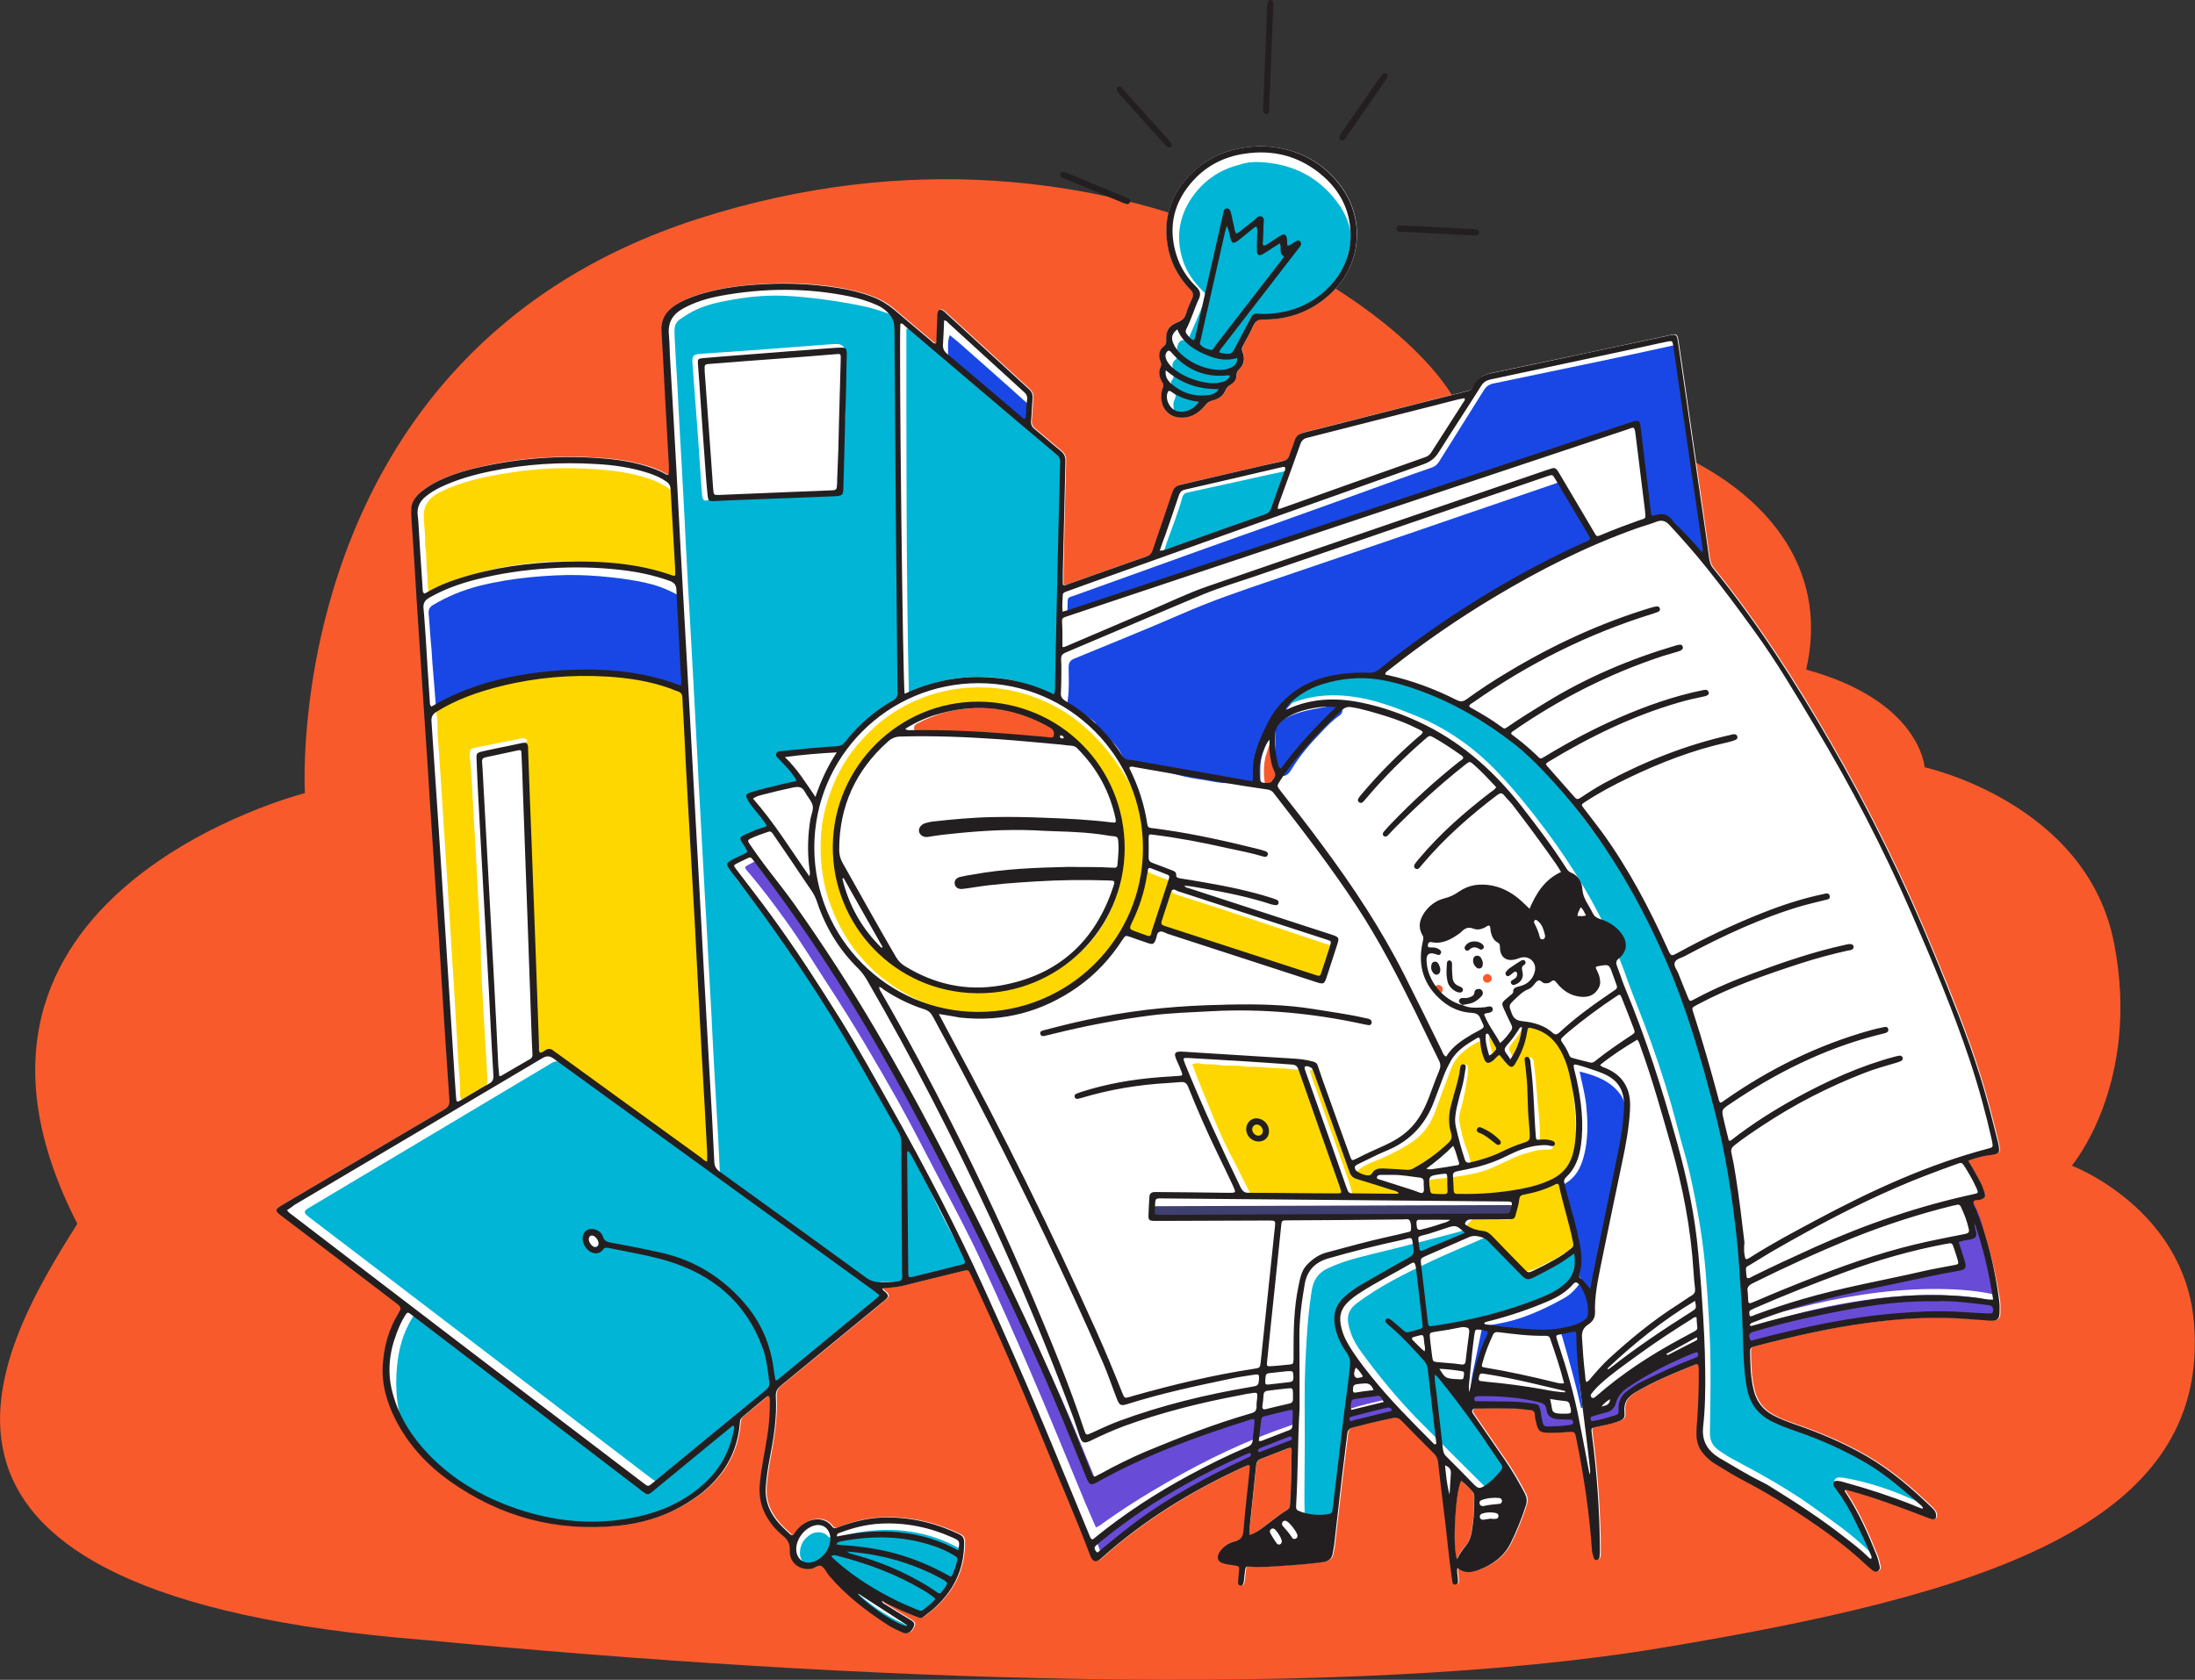 <?xml version="1.0" encoding="UTF-8"?> <!-- Generator: Adobe Illustrator 24.3.0, SVG Export Plug-In . SVG Version: 6.00 Build 0) --> <svg xmlns="http://www.w3.org/2000/svg" xmlns:xlink="http://www.w3.org/1999/xlink" id="Слой_1" x="0px" y="0px" viewBox="0 0 1163.4 890.6" style="enable-background:new 0 0 1163.4 890.6;" xml:space="preserve"><rect x="0" y="0" width="1163.4" height="890.6" fill="#333333" stroke="none"/> <style type="text/css"> .st0{fill:#F95A2C;} .st1{fill:#FFFFFF;} .st2{fill:#00B5D6;} .st3{fill:#1947E5;} .st4{fill:#684CD7;} .st5{fill:#3F3F70;} .st6{fill:#FED700;} .st7{fill:#231F20;} </style> <g> <path class="st0" d="M161.6,420.5c0,0-210.5,53.3-120.6,228.3C-2.2,717.3-77.2,845.7,225.2,869.5c227.5,21.7,487.6,32.1,655.8,4.1 s290.4-64.2,281.9-171.8c-4.8-61.1-64.8-83.8-64.8-83.8s36.9-43.5,22.4-118s-100.4-93.2-100.4-93.2s-2.2-35.2-62.8-51.8 c22.9-99.4-111.6-146.7-180.5-128.2c-8.4-51.9-183.9-182.3-406.5-110.9S161.6,420.5,161.6,420.5z"></path> <g> <path class="st1" d="M1047.3,641.2c-0.5-1.3-1.6-2.8-1.4-3.9c0.4-1.7,2.6-1,3.9-1.4c2.1-0.7,2.7-1.4,2-3.6 c-0.7-2.3-1.5-4.5-2.7-6.6c-1.9-3.3-3.6-6.8-6-10.4c4.4-1.7,8.4-2.6,12.4-3.1c4.5-0.6,5-1.2,4.1-5.6c0-0.2-0.1-0.4-0.1-0.6 c-3.1-12.4-6.2-24.9-10.1-37.1c-6.7-21.2-15.1-41.8-23.5-62.3c-15.9-39-34.4-76.7-55.5-113.2c-18.6-32.2-38.5-63.4-62-92.3 c-1.5-1.8-1.9-3.8-2.2-5.9c-1.2-8.2-2.3-16.4-3.5-24.7c-2.5-17.3-5-34.6-7.5-51.9c-1.8-12.6-3.6-25.2-5.5-37.8 c-0.6-3.7-1-4-4.6-3.2c-0.2,0-0.4,0.1-0.6,0.2c-30.8,6.6-61.6,13.2-92.4,19.6c-5,1-9,2.6-11,7.5c0,0.1-0.1,0.2-0.2,0.3 c-0.6,1.1-1.5,1.6-2.8,2c-17.3,4.3-34.5,8.7-51.7,13.1c-11.7,3-23.4,6-35.1,8.9c-2.6,0.6-4.1,1.9-4.8,4.5 c-0.7,2.5-1.8,4.8-2.6,7.3c-0.6,2-1.7,2.9-3.7,3.3c-17.9,4.1-35.7,8.4-53.6,12.4c-2.7,0.6-4,1.8-4.9,4.3 c-3.4,10.2-7,20.4-10.4,30.6c-0.6,1.7-1.5,2.6-3.2,3.2c-13.9,4.9-27.8,9.9-41.8,14.8c-0.8,0.3-1.5,0.8-2.6,0.2c0-1.9,0-4,0-6 c0.4-19.7,0.8-39.5,1.4-59.2c0.1-2.5-0.6-4.2-2.6-5.8c-4.6-3.7-9-7.7-13.6-11.4c-1.6-1.3-2.2-2.7-2-4.7c0.4-3.9,0.5-7.8,0.8-11.6 c0.2-2.2-0.5-3.6-2.1-5.1c-14.7-13.4-29.3-26.8-43.9-40.2c-0.6-0.5-1.1-1-1.7-1.4c-1.3-0.8-2.3-0.3-2.6,1.1 c-0.1,0.6-0.1,1.3-0.2,1.9c-0.2,4.2-0.3,8.4-0.5,12.6c0,0.7,0.3,1.5-0.6,2c-1.1-0.3-1.8-1.2-2.6-1.8c-6.4-5.3-12.7-10.7-19.1-16.1 c-3.5-3-7.3-5.3-11.6-6.9c-5.7-2.2-11.5-3.5-17.5-4.6c-15-2.6-30-3-45.2-1.8c-9.8,0.8-19.5,2.2-28.9,5.1 c-4.9,1.5-9.6,3.3-13.7,6.3c-4.4,3.2-6.8,7.4-6.5,13c0.6,11.7,1.2,23.5,1.9,35.2c0.6,10.3,1.2,20.7,1.7,31 c0.2,3.4,0.6,6.8,0.1,10.1c-0.8,0.3-1.2-0.1-1.7-0.4c-3.9-2.2-8-3.7-12.3-4.8c-7.4-2-15-3.1-22.6-3.6c-20.9-1.5-41.6-0.1-62.1,4.5 c-8.9,2-17.5,4.5-25.6,8.8c-3.3,1.7-6.3,3.7-8.8,6.5c-1.8,2-3.1,4.2-3.2,6.9c-0.1,1.9,0,3.9,0.1,5.8c0.5,8.1,1.1,16.1,1.6,24.2 c0.8,11.7,1.5,23.5,2.2,35.2c1.2,18.5,2.5,37,3.7,55.5c0.7,11.4,1.4,22.8,2.2,34.2c1.2,18.6,2.5,37.2,3.7,55.9 c0.7,11.3,1.4,22.6,2.2,33.9c1.5,23,2.9,46.1,4.5,69.1c0.2,2.5-0.7,3.6-2.7,4.8c-13.3,7.8-26.6,15.7-39.9,23.5 c-15.5,9.2-31,18.3-46.6,27.5c-3.3,1.9-3.3,2.8-0.3,5.1c3.4,2.6,6.9,5.2,10.3,7.8c16.9,12.9,33.8,25.7,50.7,38.6 c3.3,2.5,3.3,2.6,1.2,6c-4.8,8.1-7.2,17-7.9,26.4c-0.8,10.7,2.1,20.5,6.9,29.9c6.7,13.1,16.3,23.6,28.2,32 c26.9,19.3,56.9,27.3,89.8,23.9c11.8-1.2,23.1-4.5,33.5-10.3c17.5-9.9,29.4-23.8,30.9-44.8c0.1-1.5,0.9-2.3,1.9-3.2 c3.8-3.1,7.7-6.3,11.5-9.4c0.5-0.4,1-1.2,2-0.9c0.6,0.8,0.4,1.8,0.4,2.8c0.1,6.3-0.5,12.5-1.4,18.7c-1.3,8.3-3.1,16.5-3.9,24.9 c-0.6,6.5,0.6,12.4,4,18c2.2,3.5,4.8,6.7,8,9.3c2.6,2.2,4.1,4.3,3.9,8.1c-0.3,6.5,5.3,10.7,11.7,9.6c1.8-0.3,3.5-2.2,5.1-1.4 c1.5,0.9,2.4,2.9,3.6,4.5c0.3,0.3,0.6,0.7,0.8,1c8.8,10.3,19.4,18.3,30.7,25.7c2.4,1.6,5.1,2.8,7.8,4c2.4,1.1,4.3,0.3,5.7-2.5 c1.1-2.1,0.8-2.8-2-4.5c-4.2-2.6-8.5-5.2-12.7-7.8c-0.6-0.4-1.4-0.7-2-2c5.8,3,11.1,5.5,16.6,7.7c5.2,2.1,4.1,1.9,8-1.1 c0.8-0.6,1.6-1.2,2.3-1.8c11-9.5,17-21.3,16.8-36c0-2-0.7-3.2-2.5-4c-13.2-6.3-27-9.5-41.6-8.9c-8,0.3-15.5,2.3-22.9,5.2 c-1.1,0.4-2,0.9-3-0.5c-3.6-4.8-9.3-4.5-13.1-2.5c-2.8,1.4-5,3.4-6.7,6c-0.8,1.3-1.5,1.6-2.7,0.4c-2.4-2.3-4.9-4.5-7-7.2 c-4.2-5.3-6.2-11.3-5.6-18.1c0.4-4.6,1-9.2,1.9-13.8c2.1-11.3,4-22.5,3.4-34c-0.1-2.5,0.7-3.9,2.6-5.4 c17.8-14.5,35.5-29.2,53.3-43.8c0.8-0.7,1.7-1.3,2.5-2.1c1.4-1.4,1.3-2.2,0-3.5c-0.6-0.7-1.8-0.9-1.9-2.2c4-0.4,8-0.6,11.8-1.6 c10.2-2.6,20.5-5.1,30.8-7.6c2.9-0.7,2.9-0.7,4.3,2.1c0.2,0.5,0.5,1,0.7,1.5c13.3,28.6,25.9,57.4,37.8,86.6 c8.2,20.2,17,40.1,24.7,60.5c0.2,0.4,0.3,0.8,0.5,1.2c1.1,2.1,2.6,2.4,4.5,1.1c0.4-0.3,0.8-0.7,1.2-1 c22.6-20.1,48.1-35.7,75.5-48.3c3-1.4,3.1-1.3,2.8,2c-1.1,10.5-2.3,21-3.2,31.6c-0.3,3.4-1.3,5.3-4.7,6c-3.4,0.7-6.1,2.7-8,5.7 c-1.9,2.9-0.9,5.2,2.4,6.1c1.9,0.5,3.8,0.6,5.7,1c2.5,0.4,2.4,0.4,2.2,2.8c-0.2,2-0.4,4.1-0.5,6.1c0,0.8,0.2,1.5,1.1,1.7 c1.1,0.2,1.6-0.5,1.8-1.4c0.2-0.6,0.2-1.3,0.3-1.9c0.2-1.5,0.3-3,0.5-4.5c0.3-2.3,0.4-2.4,2.6-2.2c6.2,0.4,12.3-0.1,18.4-0.5 c6.8-0.4,13.5-1.1,20.3-1.9c3-0.4,4.8-1.7,5.2-4.8c0.2-1.4,0.6-2.7,0.7-4.1c1.4-11.9,2.7-23.8,4.1-35.7c0.9-7.8,2-15.6,2.9-23.5 c0.2-1.9,1-2.8,2.9-3.2c7.1-1.9,14.2-3.6,21.4-5.1c1.9-0.4,3.2,0.1,4.5,1.5c5.7,5.9,11.5,11.7,17.3,17.5c1.2,1.2,1.8,2.6,2,4.3 c1,8.5,1.9,16.9,3,25.4c1.6,12.3,2.5,24.7,4.4,36.9c0.2,1.2,0.1,3,1.9,2.7c1.8-0.2,1.2-2,1.2-3.2c0-1.8-0.8-3.5-0.2-5.6 c4,3.2,8,2.2,11.9,0.8c7.1-2.7,12.8-7,16.3-14c3.2-6.5,5.9-13.2,8.1-20.1c0.7-2.2,0.5-4.2-0.6-6.2c-3.2-6.3-6.8-12.3-10.8-18.1 c-5.4-7.8-10.8-15.6-16.2-23.5c-0.5-0.8-1.3-1.6-0.8-2.6c0.6-1.1,1.7-0.8,2.6-0.8c6.5,0,13-0.1,19.4,0c2.9,0.1,5.8,0.6,8.7,0.8 c1.6,0.1,2.3,0.9,2.4,2.4c0.1,1.8,0.5,3.6,1,5.4c0.8,3.1,2,4.2,5.2,4.2c3.6,0.1,7.1,0,10.7-0.3c4.3-0.3,4.2-0.5,5.1,3.6 c4,19.6,6.9,39.3,8.3,59.2c0.1,1.3,0.7,2.5,0.9,3.7c0.2,0.9,0.7,1.4,1.6,1.3c0.8-0.1,1.4-0.7,1.5-1.5c0.2-1.2,0.2-2.4,0.2-3.5 c-0.1-20.7-1.6-41.4-4.3-62c-0.4-3-0.4-3,2.5-3.6c3.7-0.8,7.4-1.5,11-2.7c3.5-1.2,4.1-1.9,3.8-5.4c-0.5-4.6,1.5-7.6,5.3-9.9 c10.1-6.1,21-10.5,31.9-14.9c0.1,0,0.2-0.1,0.3-0.1c1.3-0.6,1.8,0.1,1.8,1.3c0,0.5,0.1,1.1,0.1,1.6c0.1,8.5-0.2,17.1-0.8,25.6 c-0.2,3.2-0.5,6.5-0.4,9.7c0.1,3.5,1.3,6.5,3.7,9.1c1.7,1.9,3.6,3.7,5.8,5.1c4.9,2.9,9.7,6.1,14.8,8.7c8.1,4.1,15.9,8.6,23.5,13.6 c15,9.7,29.9,19.8,42.9,32.2c0.8,0.7,1.6,1.4,2.5,2.1c0.9,0.7,1.9,1.1,3,0.4c1.1-0.7,1.1-1.8,0.8-2.9c-0.4-1.8-0.8-3.6-1.5-5.3 c-4.5-11.3-9.4-22.5-16.1-32.8c-0.4-0.6-0.9-1.1-0.8-1.8c0.8-0.3,1.3,0,1.8,0.1c14.3,3.8,28.1,9.1,41.9,14.4 c0.8,0.3,1.6,0.7,2.4,0.8c1.7,0.3,2.4-0.4,2.3-2.1c-0.1-1.8-1.3-2.9-2.4-4.1c-10.5-10.1-21.6-19.6-34.2-27 c-12.4-7.2-25.5-12.7-39-17.3c-3.7-1.3-7.3-2.6-10.7-4.5c-5.3-2.8-8.8-7.1-10.3-13c-1.8-7-1.9-14.1-2-21.2c0-1.3,0.6-2,1.8-2.2 c0.7-0.2,1.5-0.4,2.2-0.6c19.4-5,39-9.5,58.9-12.1c15.1-2,30.3-3.1,45.5-2.4c6.4,0.3,12.7,0.8,19,1.3c3.4,0.2,4.8-0.8,4.8-4 c0-2.3,0.1-4.6-0.2-6.8C1057.4,672.8,1053.6,656.7,1047.3,641.2z M684.6,769.6c-0.2,9.5-0.2,18.9-0.9,28.4 c-0.1,1.1-0.4,1.9-1.3,2.4c-5.6,3.4-10.5,7.8-16,11.5c-1.1,0.8-2.3,1.6-4.1,1.8c-0.4-2.7,0.2-5,0.5-7.3c1-9.9,2.1-19.7,3.1-29.5 c0.2-1.7,0.7-2.8,2.4-3.4c4.7-1.8,9.4-3.7,14.1-5.5C684.4,767.2,684.7,767.4,684.6,769.6z M780.6,791c0.7,0.8,0.7,2,0.7,3.1 c0.1,6.6-0.4,13.1-1.7,19.6c-0.4,2-1.2,3.9-2.6,5.5c-1.9,2.2-3.6,4.6-4.8,7.3c-2.6-5.6-1.1-34.4,2.1-41.5 C776.8,786.7,778.7,788.9,780.6,791z"></path> <path class="st1" d="M619.6,133.2c1.8,7.8,5.8,14.6,11.5,20.3c1.4,1.4,1.7,2.7,0.9,4.5c-1.2,2.6-2.3,5.4-3.2,8.1 c-0.7,2.4-2.2,3.7-4.5,4.6c-4.7,1.9-6.3,4.5-6.1,9.5c0.1,1.3,0,2.2-1.1,3.1c-2.7,2.2-3.2,5-2,8.1c0.3,0.9,0.7,1.7,0.2,2.8 c-1.4,2.9-0.9,5.7,0.8,8.3c0.6,1,0.7,1.9,0.3,3c-0.9,2-0.8,4.2-0.7,6.4c0.4,5,3.8,8.7,8.8,9.3c6.1,0.8,10.7-1.9,14.4-6.4 c1.1-1.3,2.2-2.2,3.9-2.6c2.9-0.7,5.5-2.1,6.7-5.1c0.6-1.5,1.5-2.4,2.9-3.3c1.8-1.1,3-2.8,3.1-5c0-1.3,0.5-2.2,1.4-3.1 c2.7-2.6,3.1-5.9,1.8-9.2c-0.5-1.3-0.3-2.2,0.2-3.3c1.9-3.5,3.9-7,5.5-10.6c1.1-2.5,2.7-3.3,5.4-3.3c13,0.1,24.6-4,34.4-12.6 c17.7-15.6,20.1-41,5.5-59.4C699,83.9,684.7,78,668.7,77.5c-14,0.3-25.8,4-35.6,13C620.5,102,615.7,116.3,619.6,133.2z"></path> </g> <g> <path class="st2" d="M210,733.1c0.1-12.4,2.1-24.1,8.7-34.7c0.3-0.5,0.6-1.1,1.1-1.6c0.8-1,1.8-1.1,2.8-0.1 c11.3,10.9,24.5,19.3,36.9,28.8c27,20.6,54.2,40.9,81.4,61.4c1,0.8,2,1.6,3.3,2c1.5,0.5,2.8,0.1,3.9-0.9c1.2-1.1,0.9-1.9-0.6-2.7 c-1-0.5-1.8-1.1-2.7-1.8c-53.1-40.5-106.1-81.1-159.2-121.6c-6.9-5.2-13.7-10.5-20.6-15.7c-0.6-0.5-1.2-0.9-1.8-1.4 c-2.3-1.9-2.2-2.8,0.3-4.3c9.2-5.5,18.3-10.9,27.5-16.4c33.8-20.2,67.6-40.3,101.4-60.5c2.1-1.3,3.4-1.1,5.4,0.3 c54.2,39.2,108.4,78.4,162.6,117.6c1.4,1,2.5,2.3,4.6,1.7c1.1-0.3,2.1,0.5,2.4,1.7c0.4,1.3,0,2.4-1.1,3.1c-3,1.7-5.6,4.1-8.2,6.3 c-17.3,15.4-35.3,30-52.2,46c-4.5,4.2-9.1,8.2-13.8,12.3c-1.3,1.1-2,2.3-2.1,4.1c-0.7,8.2-3.5,15.7-7.7,22.8 c-4.6,7.5-10.6,13.3-18.7,16.9c-6.1,2.7-12,5.9-18.5,7.7c-6.6,1.8-13.3,2.8-20.1,2.9c-5.4,0.1-10.7,1.3-16.1,1 c-9.8-0.5-19.5-1.5-28.9-4.9c-10-3.6-20.1-7.2-29.6-12.1c-13.2-6.9-24-16.8-32.4-29.1c-1.3-1.9-2-4.2-4.1-5.6 c-1.1-0.7-1.2-2.5-1.5-3.9c-0.7-3.2-1.4-6.3-1.8-9.5C210.1,739.5,210.1,736.2,210,733.1z M317.8,657.9c0-2.1-1.5-3.8-3.2-3.8 c-1.6,0-3,1.4-3,3.2c-0.1,2.1,1.6,4.1,3.4,4C316.6,661.2,317.8,659.7,317.8,657.9z"></path> <path class="st3" d="M677.9,383.2c7.2-5.6,15.9-6.8,24.5-8.4c1.7-0.3,3.3-0.8,5.1-0.8c1.6,0,3.1,0.1,3.8,1.8 c0.6,1.7-0.3,2.9-1.6,3.8c-3.5,2.4-6.4,5.4-9.3,8.5c-5.8,6-11.2,12.2-15.6,19.4c-0.6,0.9-1.1,1.9-1.9,2.6c-1.9,2-4.4,1.6-5.3-1.1 c-0.8-2.8-1.7-5.6-1.7-8.5c0.1-4.1,0.1-8.2,0.1-12.3c0-0.6,0.2-1.3-0.6-2c-3.5,6.7-7.4,13.2-7.4,21.1c0,2.3,0,4.5,0,6.8 c0,3.1-1.1,4-3.9,2.8c-1.8-0.7-3.8-0.8-5.7-1.1c-2.3-0.4-4.7-0.7-7.1-0.6c-5.7,0.1-11.1-1.5-16.6-2.2c-9.3-1.3-18.2-4.5-27.2-6.7 c-2.8-0.7-5.7-1.4-8.6-1.4c-1.9,0-2.9-0.9-3.4-2.4c-1.9-5.8-6.1-9.7-10.7-13.5c-1.5-1.3-3.2-2.4-3.7-4.7c-0.4-1.6-2.2-2.5-3.6-3.6 c-2.9-2.3-6.3-3.7-9.5-5.6c-1.6-0.9-2.4-2.1-2.1-3.9c0.9-5.8,0.5-11.6,0.5-17.4c0-2.5,0.8-3.8,3.2-4.7 c18.9-7.8,37.9-15.4,56.7-23.6c15.5-6.8,31.5-12.3,47.5-17.7c17.1-5.8,34.3-11.7,51.4-17.5c17-5.8,34.1-11.6,51.1-17.5 c15.4-5.3,30.8-10.5,46.2-15.8c4.3-1.5,3.8-2,6.1,2.3c3.3,6.2,6.7,12.3,10.1,18.4c0.4,0.8,0.9,1.4,1.5,2c1.9,2,2.9,4.6,4.4,6.8 c1.1,1.6,0,2.7-1.7,2.8c-3.8,0.2-7,3.6-10.3,5.1c-12.9,6-25.7,12.3-37.9,19.5c-15.1,9-29.8,18.5-43.7,29.4 c-5.7,4.5-11.6,8.6-17.2,13.2c-0.4,0.3-1.1,0.6-1.3,1c-1.2,2.8-3.6,2.6-6,2.6c-2.9,0-5.8-0.7-8.7-0.5c-5.9,0.3-11.8,0.8-17.4,3.1 c-9.2,3.7-16.6,9.4-21.8,17.9c-0.5,0.8-1.2,1.6-1,2.6c-0.3,0.1-0.4,0.3-0.3,0.4C677.6,383.6,677.8,383.5,677.9,383.2z"></path> <path class="st3" d="M565.8,321.3c0.2-5.1-0.4-4.1,4.3-5.8c21.8-7.8,43.6-15.7,65.4-23.5c13.6-4.9,27.2-9.7,40.8-14.5 c21.3-7.6,42.6-15.3,63.9-23c6.3-2.3,12.6-4.5,18.9-6.7c1.6-0.6,2.7-1.6,3.6-3c7.9-12.6,15.8-25.2,23.7-37.8 c1.3-2.1,2.8-3.2,5.2-3.7c17.9-3.7,35.8-7.5,53.7-11.2c13.1-2.8,26.1-5.5,39.1-8.4c2.5-0.6,3.4-1.3,3.9,2.5 c2,13.9,4.2,27.9,6.3,41.8c2.1,13.8,4,27.7,6,41.5c1.1,7.2,2.2,14.5,3.3,21.7c0.1,0.6,0.4,1.2,0.2,1.9c-0.4,1.2-1,2.3-2.3,2.4 c-1.3,0.1-2.5-0.6-2.7-1.8c-0.7-4.4-4.1-7-6.6-10.2c-2-2.5-4.2-4.9-6.3-7.4c-0.6-0.7-1.5-1.2-2.1-1.9c-1-1-2-1.2-3.2-0.4 c-0.7,0.5-1.5,0.8-2.3,1.2c-2.5,1.2-4.4,0.3-5-2.4c-0.3-1.4-0.2-2.8-0.4-4.2c-0.6-5.3-1.2-10.7-1.7-16c-0.9-8.4-1.4-16.9-3.3-25.3 c-0.6-2.6-1-2.9-3.5-2.1c-18.3,6.2-36.5,12.4-54.8,18.6c-13.1,4.4-26.2,8.8-39.2,13.2c-27.4,9.2-54.7,18.5-82.1,27.8 c-14.9,5-29.8,10.1-44.7,15.1c-15.5,5.3-31,10.6-46.5,15.8c-9.2,3.1-18.4,6.2-27.6,9.3c-0.7,0.2-1.4,0.5-2.2,0.7 c-1.2,0.3-1.8-0.2-1.8-1.5C565.8,323,565.8,322.2,565.8,321.3z"></path> <path class="st2" d="M667,85.9c18,0.7,32.6,8,43,23c2.3,3.4,4.1,7.1,5.2,11.1c1.5,5.3,0.4,10.6-0.9,15.6 c-3.5,13.5-12.1,23-24.3,29.6c-0.3,0.2-0.6,0.4-0.9,0.4c-4.4-0.4-8,2.1-12.1,2.9c-3.3,0.6-6.6,0.9-9.9,0c-1.5-0.4-2.6-0.3-3.4,1.4 c-2.1,4.2-4.3,8.2-6.5,12.3c-0.8,1.4-1.2,2.7-0.1,4.2c0.9,1.1,0.5,2.5,0.1,3.7c-0.8,2.1-1.4,4.2-1.8,6.5c-0.5,3.3-2.5,5.9-5.2,7.9 c-1.3,1-2.4,2.1-3.3,3.5c-1.5,2.4-3.6,4-6.3,4.8c-1.3,0.4-2.3,1-3.2,2c-1.8,2-4.2,3.3-6.6,4.6c-2,1.1-4.2,0.9-6.3,0.8 c-1.6-0.1-2.1-1.5-2.3-2.7c-0.4-2-0.5-4.1,0.5-6c0.6-1.2,0.6-2.1-0.3-3.2c-1.2-1.6-1.8-3.4-1.6-5.5c0-0.3-0.1-0.8,0.1-0.9 c2.1-2.2,1.1-4.6,0.6-7c-0.3-1.5,0.1-3.1,1.4-4.1c1.3-1.1,1.5-2.3,1-3.8c-0.5-1.3,0-2.6,0.3-3.8c0.4-1.7,1.6-3,3.4-2.9 c1.9,0.1,2.4-0.9,3-2.3c2.7-6.2,5.4-12.5,8-18.7c1.2-2.7,1.1-2.8-1.1-5c-4.8-4.8-8.7-10.2-10.7-16.7c-3.9-12.7-1.6-24.5,6.5-35 c6-7.7,13.9-12.8,23.4-15.2C660.1,86.2,663.5,85.8,667,85.9z"></path> <path class="st3" d="M362.4,345.4c0,5.2,0,10.4,0,15.5c0,4.3-1.7,5.5-5.7,4.1c-5.3-1.9-10.6-3.7-16-5.2c-9-2.4-18.1-3.3-27.5-3.5 c-15.9-0.3-31.3,2.6-46.5,6.7c-11.3,3-22,7.6-32.3,13.1c-3.2,1.7-3.2,1.6-3.4-1.9c-0.5-7.5-1.2-15-1.8-22.5 c-0.2-2.6-0.3-5.1-0.5-7.7c-0.7-6.2-0.9-12.4-1.5-18.6c-0.2-2.2,0.5-3.6,2.4-4.7c7.6-4.5,15.6-7.8,24.1-10 c9.1-2.3,18.3-3.8,27.6-4.7c8.5-0.8,17-1.3,25.5-1.1c7.2,0.2,14.4,0.8,21.5,1.7c6.1,0.8,12.1,1.8,18,3.4c4.6,1.3,8.9,3.3,13.1,5.5 c1.2,0.6,1.6,1.5,1.8,2.8C362.3,327.4,362.6,336.4,362.4,345.4z"></path> <path class="st4" d="M580.9,809.9c-1.9-4.3-3.6-8.2-5.3-12.2c-9.8-23.5-19.3-47.1-29.4-70.4c-8.2-19.1-16.7-38.1-25.4-57 c-7.2-15.7-15.3-30.9-23.4-46.1c-7.4-14-14.5-28.2-22.3-42c-11.2-19.8-22.7-39.4-35.2-58.5c-7.8-11.9-15.1-24.1-23.5-35.7 c-6.4-8.9-13-17.7-20.2-26.1c-1.8-2.1-1.7-2.2,0.6-3.5c1.5-0.8,3-1.6,4.7-2.2c1.6-0.6,2.5,0,2.6,1.7c0,1.2,0.5,2.1,1.2,2.9 c7.5,9.6,13.7,20.1,21.9,29.3c6.6,7.5,11.4,16.2,16.3,24.9c0.9,1.7,1.6,3.5,3.6,4.4c0.6,0.2,0.9,1.2,1.3,1.8 c5.2,7.6,9.6,15.6,14.1,23.6c7.2,12.6,14.6,25.1,20.9,38.3c4.6,9.6,9.9,18.9,15.4,28.1c10.3,17.4,19.6,35.3,28.1,53.6 c13.4,28.8,27.5,57.4,40,86.6c4.2,9.9,8.3,19.9,12.4,29.9c0.2,0.6,0.5,1.2,0.7,1.8c0.4,1.3,1.1,1.7,2.4,1c2-1,4.1-2,6.1-3 c12.6-6.7,25.2-13.3,38.6-18.1c17.7-6.3,35.6-11.7,53.8-16.3c0.4-0.1,0.8-0.2,1.3-0.3c4-0.9,5.5,0.4,5.3,4.3 c-0.2,3.9-0.2,3.9-3.9,5.2c-22.6,7.6-43.9,17.9-64.5,29.7c-12.6,7.2-24.8,14.9-36.5,23.4C582.1,809.1,581.7,809.4,580.9,809.9z"></path> <path class="st3" d="M837.2,568.1c8.6,2.1,16.1,4.9,21.3,11.7c4.2,5.5,3.6,12,2.9,18.7c-1.3,11.7-3.8,22.9-6.4,34.3 c-2.1,8.9-4.7,17.7-6.9,26.6c-2,8.1-3.2,16.5-4.5,24.7c-0.5,2.8-0.7,5.5-0.7,8.3c0,4.1-2,7.4-4.7,10.4c-1.2,1.3-1.7,2.6-1.7,4.4 c0.2,8.2,0.3,16.4,0.7,24.6c0.2,4.9,1.1,9.8,1.6,14.6c-1,0.3-0.9-0.4-1-0.9c-2.6-11.6-5.8-23-9.1-34.4c-0.4-1.6-0.8-3.1-1.6-4.6 c-0.8-1.5-1.8-1.7-2.7-0.3c-1,1.6-2.2,1.8-3.8,1.7c-5.9-0.1-11.7-1.5-17.6-2.3c-3.2-0.4-6.4-0.9-9.6-1.5c-1.3-0.2-1.7,0.5-2.2,1.4 c-1.8,3.6-3.5,7.1-5.2,10.7c-0.8,1.6-1.2,3.4-2.3,4.9c-0.5,0.7-0.7,1.8-0.9,2.7c-0.8,4.2-1.5,8.4-2.4,12.7 c-0.1,0.4-0.1,1.1-1.2,1.3c0.4-3.2,0.7-6.4,1.3-9.5c1.5-7.6,3.2-15.1,4.7-22.7c0.4-1.8,1.3-2.5,3-2.8c4.2-0.7,8.5-1.4,12.7-2.5 c10-2.7,19.2-7.1,28.2-12.1c3.4-1.9,6.1-4.8,8.4-8c0.8-1.1,1.1-2.1-0.1-3c-1.5-1.1-1.7-2.5-1.2-4.3c0.7-2.2,0.4-4.5,0.2-6.8 c-0.7-9.3-1.6-18.7-4.7-27.6c-0.9-2.7-1.7-5.6-2.6-8.3c-0.3-1.1-0.7-2,0.6-2.8c6.9-4.1,9.2-10.9,10.6-18.1 c1.5-7.9,1.2-15.9,0.4-23.8C840,580,838.6,574.4,837.2,568.1z"></path> <path class="st2" d="M438.5,825.1c-1.8,1.6-3.5,3.1-5.2,4.5c-1.8,1.5-3.7,1.6-5.6,0.3c-2.5-1.7-3.9-3.9-3.7-7 c0.2-4.3,2.3-7.3,5.8-9.5c2.1-1.3,6.4-1.7,8.7,0.8c1.1,1.3,2.4,1.4,4,1.1c4.5-0.7,8.7-2.3,13.2-3c18.5-2.9,36.1-0.6,52.6,8.5 c2.4,1.3,2.4,1.3,1.4,4.1c-0.1,0.3-0.2,0.6-0.2,0.9c-0.2,7.2-3.9,12.9-7.7,18.5c-1.9,2.7-4.3,5.1-6.5,7.6 c-1.5,1.7-3.4,2.9-5.5,3.9c-2.6,1.2-5.2,1.2-7.7-0.3c-9.2-5.6-19-10.1-28.2-15.8c-3.8-2.4-7.5-5-10.7-8.3 C441.4,829.5,439.5,827.7,438.5,825.1z"></path> <path class="st4" d="M925.3,703.9c2,0.5,3.6-0.1,5.2-0.7c16.9-5.8,34.1-10.1,51.7-13c17.6-2.9,35.3-4.3,53.2-3.3 c6.8,0.4,13.5,1.2,20.2,2.7c1.4,0.3,3,0.2,3.2,2.4c0.2,2.8-0.6,4.8-2.7,5.7c-1.3,0.6-2.7,0.7-4.1,0.6c-4.5-0.2-9-0.5-13.6-0.7 c-9.2-0.4-18.3,0.1-27.5,0.5c-4.4,0.2-8.8,0.3-13.3,0.4c-1.8,0.1-3.7-0.1-5.4,0.9c-0.3,0.2-0.6,0.2-0.9,0.2 c-8.7-0.7-17.1,1.3-25.6,2.8c-12,2.1-23.8,5.2-35.1,9.9c-3.2,1.3-6.2-0.5-5.2-4.1C925.8,706.9,925.7,705.5,925.3,703.9z"></path> <path class="st5" d="M802.6,639c-0.7,1.9-1.3,3.2-1.8,4.6c-0.6,1.6-1.6,2.3-3.4,2.3c-8-0.2-16,0-23.9-0.6 c-21.6-1.6-43.4-1.6-65-1.1c-15.6,0.4-31.2,0.5-46.8,1.5c-7.9,0.5-15.7,0.5-23.6,0.7c-1.2,0-2.5,0.3-3.4-0.7 c-1.2-1.4-2.7-1.2-4.1-1c-6,0.9-12.1,0.3-18.1,1.1c-2.5,0.3-3.3-0.8-2.8-3.3c0.6-3,0.6-3,3.7-3c62.1-0.2,124.3-0.4,186.4-0.6 C800.7,639,801.5,639,802.6,639z"></path> <path class="st4" d="M950.6,693c11-4,22.3-7.3,33.7-10.2c11.3-2.9,22.6-5.4,34-7.4c5.7-1,11.4-2.4,17.1-3.3 c0.7-0.1,1.5-0.3,2.2-0.6c1.9-0.7,2.6-1.7,2.3-3.7c-0.2-1.7-0.6-3.4-1.1-5.1c-1.5-5.4-0.2-7.5,5.4-8.7c0.6-0.1,1.3-0.2,2.1-0.4 c-0.7-4.8-2.4-9-4.4-13.2c-0.3-0.7-0.8-1.3-1-2c-0.6-1.6-0.1-3,1.2-3.6c1.5-0.6,2.4,0.3,3.1,1.5c2.3,4.1,4.2,8.3,5.4,12.8 c1.2,4.9,2.5,9.8,3.3,14.8c1,6.6,2.7,13.1,4.2,19.6c0.2,0.8,0.3,1.7,0.5,2.5c-0.9,0.7-1.7,0.2-2.5,0.1c-10.9-2.3-22-2.8-33.1-2.7 c-24,0.3-47.4,4.2-70.5,10.1c-0.4,0.1-7.1,1.7-7.5,1.8C944.7,695.1,950.8,693.4,950.6,693z"></path> <path class="st4" d="M686.1,758.8c0.2,4-1.2,6.6-4.3,8.4c-1.8,1-3.7,1.7-5.6,2.4c-10.4,3.9-20.7,8-30.9,12.4 c-10,4.4-19.4,9.8-28.3,16.1c-10,7.1-20.1,14.2-29.4,22.2c-0.7,0.6-1.3,1.1-2,1.6c-1.9,1.4-2.1,1.4-2.9-0.7 c-1.7-4.5-1.7-4.4,2-7.5c12.7-10.3,26.6-18.7,40.8-26.7c15.6-8.7,31.8-16.3,48.2-23.5C677.6,762,681.7,760.5,686.1,758.8z"></path> <path class="st3" d="M503.4,177.7c1.9,1.5,3.5,2.8,5,4.1c9.4,8.3,18.7,16.5,28,24.8c2.7,2.4,5.4,5,8.2,7.3c1.3,1.2,2,2.5,1.8,4.2 c-0.1,1.3,0,2.6-0.2,3.9c-0.5,2.9-3.3,4-5.5,2.1c-3.5-3-6.9-6.1-9.9-9.7c-4.2-4.9-9.1-9.2-14-13.3c-4.1-3.4-8.1-6.7-12.2-10 c-1.4-1.2-2.2-2.5-2.1-4.4C502.6,183.9,502.1,180.9,503.4,177.7z"></path> <path class="st4" d="M841.7,753.7c0.1-1.8,1-2.9,2.8-3.4c1.1-0.3,2.3-0.5,3.4-0.8c3.8-1.1,6.6-3.1,8-7.2c1.7-4.9,6-7.8,10.1-10.6 c5.4-3.8,11.6-6.2,17.5-8.9c4.4-2,8.9-3.8,13.4-5.7c0.7-0.3,1.4-0.6,2.1-0.8c1.5-0.4,2.6,0.2,3.1,1.6c0.5,1.3,0,2.3-1.1,3.1 c-0.6,0.4-1.3,0.7-2,1c-7.9,3.2-15.7,6.6-23.3,10.3c-4.5,2.2-8.7,4.8-12.2,8.3c-1.9,1.9-3.3,4.1-3.6,6.7c-0.4,3.2-2.1,5.2-4.9,6.2 c-3.2,1.2-6.5,2.2-9.8,3.1C843.1,757.3,841.6,755.9,841.7,753.7z"></path> <path class="st4" d="M829.9,756.4c-2.8,0.1-5.9,0.4-8.9,1c-3.1,0.6-4.1,0.1-5.1-2.9c-0.5-1.4-0.8-2.9-1.1-4.4 c-0.4-2.6-0.4-2.6-3.1-3c-4.4-0.6-8.8-1.2-13.1-1.9c-2.6-0.4-5.1-0.8-7.7-1.1c-2.7-0.3-5.3-1-8,0.2c-1.1,0.5-2.2,0-2.7-1.1 c-0.5-1.1-0.2-2.1,0.6-3c1.2-1.2,2.8-1.5,4.5-1.6c2.6-0.1,5.2,0.3,7.7,0.6c7.8,1,15.6,1.7,23.4,3.1c4.3,0.8,4.8,1.2,5.8,5.3 c0.1,0.4,0.2,0.8,0.3,1.3c0.7,2.6,0.7,2.7,3.5,2.4c2.4-0.3,4.7-0.3,7.1-0.1c1.7,0.1,3.2,2.7,2.6,4.3c-0.3,0.7-0.9,0.9-1.6,1 C832.8,756.4,831.5,756.4,829.9,756.4z"></path> <path class="st4" d="M717.2,756.3c-2.3,0-3.5-1-3.8-2.7c-0.3-1.8,0.8-4.3,2.4-4.7c4.6-1.3,9.1-2.5,13.7-3.8c1.8-0.5,3.5-1,5.3-1.4 c2.2-0.5,5.4,1.9,5.6,4.2c0.1,1.6-0.8,2.8-2.9,3.4c-1.7,0.5-3.4,0.6-5.1,1.1c-4.2,1.1-8.3,2.2-12.5,3.3 C719,755.9,718,756.1,717.2,756.3z"></path> <path class="st2" d="M442.8,834.6c2.9,2.5,5.9,5.1,8.8,7.7c8.3,7.3,16.9,14,27.1,18.4c1.1,0.5,2.1,1.2,2.9,2 c0.5,0.4,0.9,1,0.6,1.7c-0.3,0.8-0.9,1.2-1.7,1.2c-0.8,0.1-1.5-0.2-2.2-0.6c-13.7-6.6-25.2-16-34.8-27.8c-0.5-0.6-0.8-1.2-1.3-1.9 C442.3,835.1,442.3,834.9,442.8,834.6z"></path> <path class="st4" d="M715,747.1c-0.5-5.2,0.2-6.1,5-6.4c2.9-0.2,5.8-0.4,8.7-0.6c1.9-0.1,3.6,0.3,5.3,2 C727.5,743.7,721.2,745,715,747.1z"></path> <path class="st5" d="M669.9,601.4c-0.1,1.9-1.5,3.2-3.4,3.1c-2-0.2-3.9-2.1-3.9-4.1c0-1.9,1.6-3.7,3.3-3.7 C668.1,596.7,670,599,669.9,601.4z"></path> </g> <g> <path class="st2" d="M412.2,399.9c0.1,1.7,1.2,2.5,2.2,3.4c3,2.8,5.3,6.3,7.9,9.4c0.9,1,1.6,2.2,0.7,3.5c-0.8,1.3-2.1,1.2-3.5,0.9 c-2.7-0.6-5.4-0.4-8,0.2c-5.1,1.3-10.1,2.9-15.4,4.8c2.8,3.8,5.6,7.3,8.1,11.1c0.4,0.6,0.9,1.2,1.3,1.9c2,3.2,1.4,4.8-2.2,6.1 c-0.9,0.3-1.9,0.6-2.8,0.9c-1.3,0.4-2.7,0.8-4,1.3c-3.6,1.4-3.6,1.4-1.3,4.5c2.4,3.3,2.1,4.6-1.7,6.4c-1.9,0.9-3.9,1.8-5.9,2.8 c-1.9,1-2,1.2-0.9,2.9c1.9,3,3.6,6.3,6,8.8c2.7,2.7,4.6,5.9,7.1,8.7c5.1,5.6,9.3,11.9,13.3,18.3c6.1,10,12.8,19.7,19.8,29.2 c7.1,9.5,13.3,19.6,19.6,29.7c8.8,14.3,16.6,29.3,25.1,43.8c4.3,7.4,7.5,15.3,11,23.1c6.9,15.6,14.6,30.8,23.2,45.6 c0.7,1.3,1.9,2.6,0.9,4.1c-1.1,1.7-2.8,1.5-4.4,1.1c-2.5-0.6-4.9-0.2-7.2,0.8c-5.4,2.3-11,3.8-16.7,5.2c-5,1.2-10.1,1.1-15.1,1.3 c-1.1,0.1-2.2-0.2-3.2,0.2c-3.3,1.2-5.8-0.1-8.4-1.9c-5.7-3.7-10.8-8.3-16.1-12.5c-1.5-1.2-2.7-2.8-5-1.4 c-1.1,0.6-2.3-1.7-3.2-2.5c-3.9-3-7.9-4.7-11.7-7.8c-8.7-7.1-17.3-14.3-26.1-21.3c-3.4-2.7-7.4-4.9-11.2-7.1 c-1.9-1.2-2.8-2.5-2.9-4.9c-0.5-11.8-1.2-23.7-1.9-35.5c-0.7-12.2-1.4-24.3-2-36.5c-0.5-11.8-1.3-23.7-1.9-35.5 c-0.7-12.1-1.2-24.1-2-36.2c-0.7-12.2-1.3-24.3-2-36.5c-0.6-11.9-1.4-23.9-1.9-35.8c-0.6-12-1.3-23.9-1.9-35.8 c-0.7-12.2-1.3-24.3-2-36.5c-0.8-14.5-1.7-29.1-2.4-43.6c-0.7-13.5-1.3-26.9-2.1-40.4c-0.7-12.2-1.4-24.3-2-36.5 c-0.5-10.8-1.3-21.5-1.8-32.3c-0.4-8.2,0-8.6,7.1-12.9c6.3-3.9,13.5-5.8,20.7-7.1c9.9-1.9,19.8-3,29.9-2.6 c7.4,0.3,14.8,1.1,22.2,2.1c6.8,0.9,13.6,2.1,20.4,3.5c5,1.1,9.7,2.7,14.5,4.4c2.2,0.8,3.1,2.1,3.1,4.6c0.4,18.7,0.3,37.3,0.7,56 c0.4,16.7,0.2,33.4,0.6,50.2c0.7,29.7,0.2,59.3,0.5,89c0,2.3-0.7,3.7-2.7,4.9c-10.4,6-19.1,14.1-26.4,23.5 c-0.6,0.8-1.2,1.5-1.8,2.3c-0.9,1.1-2,1.4-3.1,0.4c-0.9-0.8-1.8-1-2.9-0.9c-6.5,0.8-13.2,0.4-19.7,1.3 C418,398.4,415.1,399.1,412.2,399.9z M448.1,204.3C448.1,204.3,448.1,204.3,448.1,204.3c0-5.8,0.1-11.6,0-17.5 c0-2.7-2-4.5-4.6-4.4c-1,0-1.9,0-2.9,0.1c-13.1,1-26.2,2-39.3,3c-10,0.7-20,1.4-30,2.1c-3.9,0.3-4.5,1-4.3,4.7 c0.7,10.2,1.6,20.4,2.3,30.6c0.8,10.4,1.5,20.8,2.2,31.3c0.2,2.9,0.4,5.8,0.7,8.7c0.2,2.1,1,2.9,2.9,2.3c2.2-0.7,4.5-0.6,6.7-0.9 c7.1-1.2,14.2-2.4,21.5-2.2c6.2,0.1,12.5-0.1,18.8,0c5.9,0.1,11.9-0.6,17.7,0.6c0.6,0.1,1.3-0.1,1.9,0c1.4,0,2-0.7,2.3-2.1 c1.8-7.6,2.5-15.3,2.6-23.1c0-3.8,0-7.6,0.7-11.3c0.8-4.1,0.7-8.1,0.7-12.2C448.1,210.8,448.1,207.5,448.1,204.3z"></path> <path class="st6" d="M306.7,357.2c1.2,0,2.4,0,3.6,0c6.5-0.3,12.8,0.9,19.2,1.8c7.7,1,15.2,2.9,22.8,4c1.9,0.3,3.4,1.3,5.2,1.8 c0.5,0.1,1,0.7,1.5,0.6c3-0.1,3.8,1.7,3.9,4.2c0,0.5,0.3,1.1,0.2,1.6c-0.3,5.6,0.4,11.2,0.9,16.8c0.4,4.7-0.1,9.5,1,14.1 c0.1,0.3,0.1,0.6,0.1,1c-0.4,5.6,0.5,11.2,0.8,16.8c0.3,4.7,0,9.5,1,14.1c0,0.2,0.1,0.4,0,0.6c-0.3,5.5,0.4,11,0.9,16.4 c0.4,4.9,0.1,9.9,1,14.8c0.6,3.4,0.5,6.9,0.6,10.3c0.2,5.5,0.5,11,1,16.4c0.4,4.8,0,9.7,1,14.4c0.1,0.3,0.1,0.6,0.1,1 c-0.3,5.6,0.5,11.2,0.8,16.8c0.2,4.5,0,9,1,13.5c0.1,0.3,0.1,0.6,0.1,1c-0.3,5.7,0.6,11.4,0.8,17.1c0.3,7.4,0.9,14.8,1.3,22.2 c0.4,6.6,0.7,13.3,1.3,19.9c0.4,4.4-0.1,8.8,1,13.2c0.4,1.7,0.3,3.4-1.5,4.5c-1.9,1.2-3.6,0.9-5.3-0.4 c-7.8-5.9-15.7-11.7-23.6-17.5c-7.2-5.3-14.4-10.6-21.6-15.9c-10.4-7.8-20.9-15.5-31.3-23.3c-2.9-2.2-3.1-2.2-5.8-0.1 c-0.9,0.7-1.8,1.3-2.9,0.8c-1.2-0.6-1-1.8-1.1-2.8c-0.3-6.7-0.4-13.3-0.8-20c-0.3-5.1,0-10.1-0.6-15.1c-0.6-5.2-0.1-10.4-0.6-15.5 c-0.5-5.3-0.1-10.6-0.7-15.8c-0.5-4.9-0.1-9.7-0.6-14.5c-0.6-5.6-0.1-11.2-0.7-16.8c-0.5-4.5,0-9.1-0.6-13.5 c-0.9-6.5,0.1-13.1-1.1-19.6c-0.1-0.3-0.1-0.6,0-1c0.4-8.4-0.9-16.8-0.7-25.2c0-1.1,0.1-2.2-0.3-3.2c-0.4-1.1-0.2-1.9,0.7-2.9 c1.2-1.1,0.7-2.1-1-2.3c-1.8-0.2-3.4,0.5-5.1,0.8c-6.4,1.2-12.8,2.5-19.3,3.8c-0.8,0.2-1.7,0.4-2.5,0.6c-1.1,0.2-1.7,0.9-1.7,2 c0,1.5-0.3,3.1,0.1,4.5c0.7,2.9,5.7,100,5.7,100.1c-0.4,6.2,1.6,36.4,2.1,45.4c0.4,8,1.1,16.1,1.3,24.1c0,2.2-0.7,3.5-2.7,4.1 c-2.5,0.8-4.5,2.6-6.6,3.9c-0.6,0.4-1.2,0.9-1.9,1.3c-2.5,1.5-3.2,1.1-3.2-1.8c0-8.3-1.1-16.5-1.4-24.8 c-0.2-6.3-9.7-157.4-10.4-164.3c-0.4-4.6,0.2-9.3-1-13.8c-0.5-1.7,0.6-2.8,2.1-3.6c3.5-1.8,7.1-3.7,10.9-5 c6.6-2.3,13.1-5,19.9-6.6c5.2-1.2,10.5-2.3,15.8-3.2C288.6,357.7,297.6,356.8,306.7,357.2z"></path> <path class="st2" d="M481.7,367c-1.4-64.3-1.3-128.4-1.3-192.6c1.2-0.6,1.7,0.4,2.3,0.9c10.8,9.1,21.6,18.3,32.3,27.4 c14.9,12.6,29.7,25.4,44.7,37.8c2.8,2.3,3.7,4.3,3.6,8c-0.6,12.4-0.7,24.8-1,37.2c-0.4,16-0.7,31.9-1.4,47.9 c-0.4,9.3-0.1,18.6-0.9,27.8c-0.1,1.6-0.4,3.2,0.7,4.7c0.5,0.7,0.4,1.4-0.1,2.1c-0.6,0.8-1.5,0.9-2.3,0.6 c-0.7-0.2-1.4-0.6-2.1-0.9c-14.5-7.7-29.9-10.2-46.1-8.6c-8.5,0.8-16.7,3.1-24.6,6.5c-1,0.4-2,0.8-3,1.2 C482.4,367.1,482.2,367,481.7,367z"></path> <path class="st2" d="M1019.7,797.5c-4.1-1.7-8.1-3.5-12.2-5.2c-9.6-3.9-19.5-6.9-29.7-8.7c-1.1-0.2-2.1-0.3-3.2-0.3 c-2.1,0.1-3.1,2.1-1.6,3.6c1.6,1.6,2.5,3.7,4.4,5.1c1.8,1.5,3.2,3.5,4.1,5.8c3.3,8.1,6.7,16.2,10,24.2c0.1,0.3,0.2,0.6,0.4,1.5 c-2-1.9-3.6-3.4-5.2-4.8c-8.5-7.7-18-14.1-27.3-20.8c-12.7-9-26.3-16.5-40-23.8c-2.9-1.5-5.6-3.2-8.3-5.1 c-3.3-2.3-4.9-5.3-4.8-9.3c0.2-12.2,0.4-24.4,0.3-36.6c-0.2-16.1-1.2-32.1-2.5-48.1c-1.4-17.5-4.4-34.6-8.2-51.7 c-1.9-8.7-4.7-17.3-6.9-25.9c-4-15.5-8.8-30.7-14.2-45.7c-4.3-12.1-9.4-23.9-13.6-36c-1.5-4.2-3.2-8.3-4.9-12.3 c-9.9-23-22.7-44.2-37.7-64.2c-7.9-10.5-16.2-20.8-25.3-30.3c-12.4-12.9-26.8-23-43.5-29.7c-9.5-3.8-19.1-7.5-29.2-9.3 c-12.7-2.2-25.1-1.8-37.2,3.4c-0.1,0-0.2,0.1-0.3,0.1c-1.2,0.3-2.6,1.5-3.3-0.3c-0.6-1.6,1.1-2,2.1-2.2c4.1-1,7.1-3.8,10.5-6.1 c7-4.7,14.9-6.6,23.2-6.9c7.1-0.3,14,0.7,20.8,2.7c6.1,1.8,12.4,3,18.3,5.3c11.7,4.6,22.8,10.3,33.3,17.2 c14.9,9.9,27.9,21.9,39.4,35.7c10.3,12.3,19.9,25.2,28.8,38.6c7.8,11.6,15.3,24,21.1,36.7c2.6,5.8,4.7,11.9,7.9,17.4 c5.9,9.9,7,21,11,31.5c3.8,10,6.2,20.4,10.3,30.3c3.4,8.1,4.6,16.8,5.7,25.5c0.1,0.9,0.1,1.7,0.3,2.6c2.4,8.4,3.4,17.1,5,25.7 c1.5,8.3,2.2,16.7,3.1,25c0.8,7.5,1.8,15,2.2,22.5c0.3,6,0.7,12.1,1.2,18.1c1,12.9,0.9,25.9,2.5,38.7c0.3,2.1,0.7,4.3,0.9,6.4 c0.5,4.4,2.4,7.8,5.8,10.8c4.5,4.1,9.3,7.2,15.4,8.3c6.9,1.3,13.2,4.5,19.8,7c10,3.8,19.4,8.8,28.4,14.7c3.7,2.4,7.6,4.5,11.1,7.2 c3.1,2.4,6.2,4.7,8.5,7.9C1017.2,795.1,1019.3,795.5,1019.7,797.5L1019.7,797.5z"></path> <path class="st6" d="M614.3,492.1c-1,0.7-1.2,1.8-1.8,2.7c-1.9,2.6-4.2,3.5-7.3,2.6c-2.2-0.6-4.2-1.5-6.3-2.5 c-3.6-1.6-3.8-1.5-6.1,1.6c-4.8,6.2-10,12.1-15.3,17.9c-4.5,4.9-10.1,8.4-15.8,11.7c-8.4,4.8-17.2,8.4-26.7,10.2 c-4.3,0.8-8.6,1.9-13.1,1.7c-12.7-0.7-25.1-2.9-36.8-8.5c-10.4-5.1-19.6-11.7-27.3-20.3c-7.8-8.5-13.5-18.3-17.5-29.1 c-4.6-12.3-6-25.1-5.1-38.1c0.7-9.2,3.2-18.1,6.8-26.7c3.1-7.3,7.1-14,12.2-20.1c4.6-5.4,9.6-10.4,15.4-14.7 c9.6-7,20.2-11.8,31.9-14.3c8.8-1.8,17.6-2.2,26.6-1.3c9.7,1,18.8,3.7,27.5,7.8c7.2,3.4,13.8,7.8,19.8,13.2 c8.5,7.5,15.3,16.3,21.2,25.8c4.3,7,8.2,14.2,10.6,22c1,3.3,1.1,6.8,1.3,10.2c0.4,4.9-0.2,9.9-1,14.8c-0.3,2.1,0.7,3.6,2.7,4.4 c2.4,0.9,4.7,2.1,7.2,2.8c2.5,0.7,3.5,2.2,3.3,4.4c-0.1,2.4,0.9,3.4,3.1,4.1c26.5,8.3,52.8,17.4,79.1,26.1 c4.2,1.4,4.3,1.4,3.2,5.7c-0.9,3.7-2.5,7.1-4.6,10.3c-1.9,3-3,3.4-6.5,2.3c-5.7-1.8-11.3-3.6-16.9-5.4 c-17.7-5.6-35.5-11.2-53.2-16.9C621.3,495.2,617.6,494,614.3,492.1z M521.1,525.6c7.6,0.4,16.1-1.3,24.4-4.2 c8.7-3,16.5-7.6,23.7-13.5c10.1-8.3,17.2-18.6,21.8-30.7c2.1-5.6,3.5-11.4,4.2-17.5c0.8-6.8,0.5-13.5-0.5-20.2 c-0.9-6.3-2.9-12.3-5.4-18.2c-3.1-7.3-7.4-13.9-12.6-19.8c-7.5-8.5-16.4-15.1-26.8-19.9c-8.9-4.1-18.3-6.2-28-6.9 c-6.2-0.4-12.5-0.1-18.6,1.2c-7.2,1.5-14.2,3.6-20.7,7c-7.7,4-14.6,9.1-20.6,15.4c-6.9,7.3-12.1,15.7-15.5,25.1 c-2,5.4-3.2,10.9-3.9,16.6c-0.8,5.5-0.8,11-0.3,16.4c0.8,7.8,2.8,15.4,6,22.6c5.2,11.9,12.8,21.9,23.1,29.8 C485.5,520,501.6,525.8,521.1,525.6z"></path> <path class="st6" d="M788.4,656.5c-2.3-3-5.7-4-9-5.3c-0.8-0.3-1.6-0.5-2.4-1.1c1.2-1.8,3-2.9,4.1-4.7c0.7-1.2,2.2-0.8,3.3-0.7 c3.6,0.5,7.2,1.1,10.8,1.7c0.3,0,0.6,0.2,1,0.2c5.1,0.2,5.3,0.1,6.5-4.2c0.6-2,1.2-3.9,1.3-6c0-1.3-0.3-2.1-1.7-2.1 c-2.5,0.1-4.9-0.3-7.4,0.5c-2,0.7-4.2,0.8-6.4,0.8c-5.1-0.1-10.1,0-15.2,0c-3.1,0-6.2,0.1-9.2-1.1c-1.2-0.5-2.8-0.2-4.2-0.3 c-2.2-0.1-3-0.9-3.2-3.2c0-0.4,0-0.9,0-1.3c0-4.1,0.1-4.2,4.3-4.6c8.1-0.8,16.2-1.7,24.1-3.9c2.8-0.8,5.5-1.9,8.1-3.1 c4.9-2.2,9.6-4.8,14.8-6.4c4-1.2,8-2.4,12.3-2.2c0.2,0,0.4,0,0.6,0c1.2,0,2.3-0.3,2.2-1.7c-0.1-1.2-1.1-1.5-2.1-1.5 c-0.1,0-0.2,0-0.3,0c-4.5-0.3-4.5-0.3-4.5-4.8c0-5.7-0.7-11.4-1.2-17c-0.3-3.2-0.6-6.4-0.8-9.6c-0.3-4.1-0.9-8.1-1.3-12.2 c-0.1-0.7-0.4-1.2-0.9-1.7c-0.9-0.8-2-0.6-2.2,0.6c-0.2,1.3-0.3,2.5-1.2,3.6c-0.2,0.3-0.3,1-0.1,1.2c2.2,2.8,1.3,6.3,1.6,9.3 c0.5,5,1.3,10,1.6,15c0.3,4.5,1.2,8.9,1.2,13.5c0,1.1,0.9,1.6,1.4,2.4c-6.1,1.2-11.8,3.3-17.5,5.7c-5,2.1-10.2,3.5-15.2,5.3 c-0.9,0.3-2.1,0.5-2.2-0.9c-0.5-4.3-2.4-8.3-3.7-12.3c-1-3.2-1.5-6.5-2.2-9.7c-0.5-2.4,0.3-4.7,0.9-7c1.6-5.9,2.7-11.9,3.5-18 c0.2-1.4,0.1-2.8,0-4.2c-0.1-0.7-0.6-1.2-1.3-1.2c-0.8,0-1,0.6-1.1,1.3c-0.8,7.6-3,14.9-4.3,22.4c-0.8,4.4-0.8,9,0.7,13.4 c0.5,1.6,0.2,2.9-0.7,4.2c-1.8,2.6-3.9,4.8-6.5,6.7c-3.3,2.4-6.8,4.6-10.2,6.8c-4.1,2.6-8.4,4.1-13.5,2.8 c-2.2-0.6-4.5-0.6-6.7-0.7c-1.9-0.1-3.6,0.5-5.2,1.5c-0.9,0.6-1.5,1.6-1.4,2.7c0.1,1.1,1.3,1.1,2.1,1.2c3.3,0.8,6.7,1.6,10.1,2.2 c2.5,0.5,4.7,1.3,6.9,2.6c0.6,0.4,1,0.8,0.9,1.5c-0.1,0.8-0.7,1-1.4,1c-2.4,0.1-4.6,0.7-7.1,0.7c-6.6-0.1-13.2-0.1-19.7,0 c-1.7,0-2.5-0.3-2.9-2.3c-0.9-4.1-2.5-8-3.8-12c-2.5-7.1-5-14.2-7.6-21.3c-3.2-9-6.4-18-9.6-27.1c-0.4-1-0.7-2.1-1-3.1 c-0.2-0.6-0.6-1.3,0.4-1.5c0.7-0.2,1.3,0,1.6,0.7c0.7,1.7,1.3,3.4,2,5.1c5.4,14.3,10.7,28.6,16,42.9c0.6,1.5,1,3.1,1.5,4.6 c0.5,1.7,1.6,2.2,2.7,0.9c4.1-4.4,9.8-5.6,14.9-8c5.4-2.5,10.7-5.1,15.5-8.6c5.6-4,9.2-9.3,11.5-15.6c2.8-7.7,5.6-15.4,8.5-23 c2.4-6.1,7.3-10,12.8-13.2c0.7-0.4,1.5-0.8,2.3-1.1c0.3-0.1,0.6-0.2,1-0.3c1.5,1.8,1.1,4.1,1.8,6c0.2,0.5,0,1.1,0.2,1.6 c0.4,1,1,2,2.4,1.6c1.3-0.4,1.5-1.3,1.2-2.6c-0.5-2.1-1-4.2-1.5-6.3c-0.1-0.5-0.2-1.1-0.2-1.6c0-0.6,0.3-1.1,0.9-1.2 c0.6-0.2,1.2,0.1,1.3,0.6c0.7,2.5,3.9,3.6,3.6,6.6c0,0.2,0.3,0.7,0.5,0.7c1.6,0.4,2,1.8,2.7,3c0.3,0.5,0.8,1,1.3,1.4 c0.6,0.4,1.2,0.4,1.8-0.1c0.6-0.5,0.6-1.1,0.2-1.7c-0.1-0.1-0.1-0.2-0.2-0.3c-2-3.7-2-3.7,0.6-6.9c2.2-2.6,4.1-5.3,5.5-8.3 c0.8-1.7,1.9-2.2,3.6-1.8c2.5,0.6,5,1.3,7.4,2.1c2.3,0.8,3.7,2.9,5.3,4.6c5.3,5.8,7.1,13.2,8.5,20.6c1.5,7.8,2.5,15.7,2.8,23.6 c0.1,3.8,0.5,7.7,0.5,11.6c-0.1,6.4-2,12-6.8,16.5c-3.5,3.3-3.7,4.4-1.6,8.7c1.3,2.6,1.8,5.3,2.5,8c1.3,4.8,2.8,9.5,5.1,13.9 c0.3,0.5,0.5,1,0.7,1.4c2,4.2,1.9,4.2-1.4,7.3c-0.9,0.8-2.5,1.1-2.3,2.8c0,0,0-0.1,0-0.1c-0.6,0-1.1,0-1.3,0.7l0.1,0 c-0.6-0.1-1,0-1.5,0.4c-4,2.9-8.6,4.8-12.9,7c-2.5,1.2-5,2.5-7.8,2.4l0.1,0c-0.1-0.4-0.3-0.6-0.7-0.7l0,0 c-0.1-0.4-0.3-0.6-0.7-0.7l0,0c-0.1-0.4-0.3-0.6-0.7-0.7l0,0c-0.1-0.4-0.3-0.6-0.7-0.7l0,0c-0.1-0.4-0.3-0.6-0.7-0.7l0,0 c-0.1-0.4-0.3-0.6-0.7-0.7l0,0c-0.1-0.4-0.3-0.6-0.7-0.7l0.1,0.1c-0.3-0.7-0.9-0.8-1.6-0.7c-1.6-1.2-3.1-2.5-4.3-4.2 c-0.1-0.6-0.4-0.9-1-1c-0.5-0.1-0.8-0.4-1-0.9c0-0.5-0.2-0.8-0.7-1l0,0c-0.1-0.4-0.3-0.6-0.7-0.7l0,0c-0.1-0.4-0.3-0.6-0.7-0.7 l0,0c-0.1-0.4-0.3-0.6-0.7-0.7l0,0.1c0.1-1-0.4-1.4-1.3-1.3l0.1,0c-0.2-0.7-0.7-0.8-1.3-0.7l0,0c-0.1-0.4-0.3-0.6-0.7-0.7l0,0 c-0.1-0.4-0.3-0.6-0.7-0.7l0.1,0.1c-0.2-0.7-0.7-0.8-1.3-0.7L788.4,656.5z"></path> <path class="st6" d="M227.4,314.1c-1.1-3.5-0.6-6.8-1-10.1c-0.6-5-0.1-10.1-1.1-15.1c0-0.1,0-0.2,0-0.3c0.3-4.9-0.6-9.7-0.7-14.5 c-0.2-6,2.7-10,7.7-12.7c8.9-4.7,18.6-7.2,28.4-9.2c4.7-0.9,9.5-1.5,14.3-2.3c2.3-0.4,4.7-0.5,7-0.8c9.8-1,19.6-1.1,29.4-0.6 c11.3,0.6,22.7,1.8,33.5,5.6c3.4,1.2,6.5,2.8,9.5,4.8c1.9,1.3,2.8,3,3,5.4c0.5,6,0.9,12,1.3,18c0.4,5.8,1.1,11.5,1.2,17.3 c0,1.6,0.7,3.1,0.6,4.8c-0.1,4-1.2,4.8-5,3.3c-5.9-2.4-11.9-4.3-18.1-5.8c-5.9-1.5-12-2.3-18-3.1c-8.4-1.1-16.7-1.4-25.1-1.1 c-6.5,0.2-13,0.7-19.5,1.7c-6.7,1-13.3,2.2-19.9,4C245.5,306,236.2,309.1,227.4,314.1z"></path> <path class="st2" d="M797.2,664.1c0.2,0.5,0.5,0.8,1,1c1.2,1.6,2.7,2.9,4.3,4.2c0.4,0.5,0.8,1,1.6,0.7L804,670 c-0.1,0.6,0.1,0.8,0.7,0.7l0,0c-0.1,0.6,0.2,0.8,0.7,0.7l0,0c-0.1,0.5,0.1,0.8,0.7,0.7c0,0,0,0,0,0c-0.1,0.5,0.1,0.8,0.7,0.7l0,0 c-0.1,0.6,0.1,0.8,0.7,0.7l0,0c-0.1,0.6,0.1,0.8,0.7,0.7c0,0,0,0,0,0c-0.1,0.6,0.1,0.8,0.7,0.7c0,0-0.1,0-0.1,0 c1.2,2,1.6,2.3,3.7,1.5c6.2-2.4,12.3-5.1,17.4-9.5c0.6-0.5,1.3-0.9,1.2-1.8c0,0-0.1,0-0.1,0c0.7,0.2,1.1-0.1,1.3-0.7 c0,0,0,0.1,0,0.1c3.3,0,3.6,0.6,3.9,3.7c0.8,7.1-3,11.7-8.4,15.1c-7.5,4.7-15.7,8-24.2,10.8c-9.7,3.2-19.6,5-29.5,7.1 c-9,1.9-17.7,4.7-26.6,6.9c-0.4,0.1-0.8,0.3-1.2,0.4c-0.9,0.4-1.2,0.9-0.5,1.7c0.9,1.2,1.8,2.4,2.8,3.5 c6.1,6.7,12.3,13.3,18.5,19.9c3.1,3.3,6.3,6.5,7.7,11c0.2,0.7,0.8,1.2,1.3,1.8c3.5,3.8,6.4,8.1,9.1,12.5c3.4,5.3,6.8,10.5,11,15.1 c3.1,3.4,3,6.2-0.3,9.6c-1.8,1.9-3.6,3.7-5.7,5.2c-1,0.8-1.9,0.8-2.8-0.2c-1.2-1.4-2.6-2.6-3.9-3.9c-10.7-10.7-21.4-21.3-32-32.1 c-10.8-11-20.6-23-29.7-35.4c-3.4-4.6-6-9.4-7.1-15.1c-0.9-4.4,0.3-7.9,4-10.8c12.5-9.5,26.6-16.4,40.7-23 c8.1-3.8,16.4-7.2,24.6-10.8c1.5-0.6,2.9-1.6,4.6-1.1c0,0,0-0.1,0-0.1c0.2,0.6,0.6,0.9,1.3,0.7l-0.1-0.1c-0.1,0.5,0.2,0.7,0.7,0.7 l0,0c0,0.5,0.3,0.7,0.7,0.7l0,0c0.2,0.6,0.6,0.9,1.3,0.7c0,0-0.1,0-0.1,0c0,0.9,0.5,1.3,1.3,1.3l0-0.1c-0.1,0.5,0.2,0.7,0.7,0.7 l0,0c-0.1,0.5,0.2,0.7,0.7,0.7c0,0,0.1,0.7,0.6,0.6l0,0C795.5,662.7,796.7,664,797.2,664.1z"></path> <path class="st6" d="M631.9,564.2c1.7-0.6,3.2-0.6,4.5-0.3c2.9,0.7,5.9,0.1,8.7,0.6c5.2,1,10.6-0.1,15.7,1.1c0.2,0,0.4,0,0.6,0 c5.8-0.3,11.6,0.8,17.4,0.8c3.3,0,6.6,0.8,10,0.6c1.5-0.1,2.1,0.8,2.5,2c0.8,2.4,1.8,4.9,2.6,7.3c3.7,10.5,7.3,20.9,11,31.4 c2.9,8.3,5.9,16.6,8.9,24.9c0.2,0.6,0.3,1.2,0.5,1.8c-0.5,0.9-1.2,0.6-1.8,0.6c-3.4,0.1-6.9-0.1-10.3,0.5 c-1.9,0.3-3.9,0.4-5.8-0.2c-1.2-0.4-2.4-0.2-3.5-0.2c-9,0-17.9,0-26.9,0c-1.7,0-3.2,0-3.4-2.3c-0.1-0.8-0.7-1.6-1.1-2.3 c-2.6-5.1-5-10.3-7.7-15.3c-7.7-14.3-13.3-29.4-19.4-44.4C633.6,568.6,632.8,566.5,631.9,564.2z"></path> <path class="st2" d="M781.8,653.6c-2.8,1.2-5.3,2.2-7.9,3.4c-15,6.8-29.8,14.1-44.1,22.4c-1.3,0.8-2.6,1.6-4.1,1.9 c-3.6,0.9-6.3,3.2-8.9,5.6c-1.7,1.6-3.6,3.1-5.1,4.9c-2.7,3.5-2.2,7.4-1.3,11.4c1.2,5,3.6,9.4,6.3,13.7c1,1.6,1.2,3,0.9,4.8 c-0.9,5.6-1.7,11.3-2.2,17c-0.7,7.7-2.4,15.3-3.6,23c-1.5,9.8-2.6,19.7-3,29.6c-0.1,3.2-0.2,6.5-0.8,9.7c-0.8,4.6-2.7,6-7.4,5.6 c-2.3-0.2-4.5-0.6-6.8-0.6c-2.2,0-2.3-0.1-2.3-2.5c-0.1-5.3-0.2-10.6-0.1-15.8c0.2-15.1,0.2-30.2,0.1-45.3 c-0.1-12.1,0.5-24.1,1.3-36.2c0.5-7.3,1.3-14.6,2.4-21.8c0.8-5.5,3.4-9.6,8.6-12c5.6-2.6,11.4-4.5,17.4-6c7.6-2,15.3-3.7,22.9-5.7 c9.7-2.5,19.4-5,29.1-7.6C776.1,652,778.8,651.6,781.8,653.6z"></path> <path class="st2" d="M682,250.2c-2.6,6.9-5.1,13.6-7.6,20.4c-0.7,1.8-2.1,2.9-3.8,3.7c-5.6,2.8-11.6,4.6-17.6,6.4 c-5.6,1.7-11.2,3.1-16.9,4.5c-1.4,0.4-2.7,0.7-3.3,2.2c-0.3,0.7-1,1.1-1.7,1.4c-1.9,1-3.9,1.9-5.8,2.8c-1,0.5-2.2,0.7-3-0.2 c-1.1-1.4-2.2-0.9-3.4-0.3c-0.4,0.3-0.9,0.4-1.9,0.9c0.6-1.9,1.1-3.4,1.6-4.9c2.8-7.8,5.9-15.5,8.1-23.5c0.5-1.6,1.4-2.2,2.9-2.5 c11.4-2.5,22.7-5,34.1-7.5c5.4-1.2,10.7-2.4,16.1-3.5C680.5,250,681.1,249.7,682,250.2z"></path> <path class="st0" d="M674.8,391.3c0,2.5,0,4.6,0,6.7c-0.1,4.2,0.4,8.4,1.7,12.4c0.9,2.9-0.4,5.3-3.2,6.5c-1.9,0.8-2.6,0.5-2.9-1.5 c-0.8-5.6-0.8-11.2,1.1-16.6C672.3,396.3,673.1,393.8,674.8,391.3z"></path> <path class="st0" d="M788.3,521c-1.3,0-2.2-0.9-2.3-2.1c-0.1-1.3,1-2.5,2.3-2.5c1.1,0,2.3,1,2.3,2.2 C790.8,519.8,789.6,521,788.3,521z"></path> <path class="st0" d="M762.4,522.2c1.1,0,2.3,1,2.3,2.2c0.1,1.2-0.9,2.3-2.1,2.4c-1.4,0.1-2.5-0.9-2.5-2.3 C760.2,523.3,761.2,522.2,762.4,522.2z"></path> <path class="st0" d="M484.8,387.5c-0.9-2.3,0.1-3.3,1.7-4.1c8.2-4.3,17-7,26.2-7.7c16.5-1.4,32,1.8,46.1,10.7 c0.7,0.5,1.5,0.9,2.2,1.4c1.4,1.1,1.2,2.2-0.4,2.8c-1.7,0.7-3.4,1.6-5.1,1.5c-3.8-0.3-7.5-0.8-11.2-1.2c-11.2-1-22.3-1.6-33.5-2.1 c-7.7-0.3-15.3-0.2-22.9-0.6C486.7,388.2,485.8,387.1,484.8,387.5z"></path> </g> <g> <path class="st7" d="M1043.2,615.4c2.4,3.6,4.1,7,6,10.4c1.2,2.1,2,4.3,2.7,6.6c0.6,2.2,0.1,2.8-2,3.6c-1.4,0.5-3.5-0.3-3.9,1.4 c-0.3,1.1,0.8,2.6,1.4,3.9c6.3,15.5,10,31.6,12.2,48.1c0.3,2.2,0.3,4.5,0.2,6.8c-0.1,3.2-1.4,4.2-4.8,4c-6.3-0.4-12.7-1-19-1.3 c-15.2-0.7-30.4,0.4-45.5,2.4c-19.9,2.6-39.5,7.1-58.9,12.1c-0.7,0.2-1.5,0.4-2.2,0.6c-1.2,0.3-1.8,0.9-1.8,2.2 c0.1,7.1,0.2,14.2,2,21.2c1.5,5.9,5,10.2,10.3,13c3.4,1.8,7.1,3.2,10.7,4.5c13.5,4.6,26.6,10.1,39,17.3 c12.7,7.4,23.7,16.9,34.2,27c1.2,1.1,2.3,2.3,2.4,4.1c0.1,1.7-0.5,2.5-2.3,2.1c-0.8-0.2-1.6-0.5-2.4-0.8 c-13.8-5.3-27.6-10.6-41.9-14.4c-0.5-0.1-1-0.4-1.8-0.1c-0.1,0.7,0.4,1.2,0.8,1.8c6.7,10.3,11.6,21.4,16.1,32.8 c0.7,1.7,1.1,3.5,1.5,5.3c0.3,1.1,0.3,2.2-0.8,2.9c-1.1,0.7-2.1,0.3-3-0.4c-0.9-0.7-1.7-1.4-2.5-2.1c-13-12.4-27.8-22.5-42.9-32.2 c-7.6-4.9-15.5-9.4-23.5-13.6c-5.1-2.6-9.9-5.8-14.8-8.7c-2.2-1.3-4.1-3.2-5.8-5.1c-2.3-2.6-3.5-5.7-3.7-9.1 c-0.1-3.2,0.1-6.5,0.4-9.7c0.6-8.5,0.8-17,0.8-25.6c0-0.5-0.1-1.1-0.1-1.6c0-1.2-0.5-1.9-1.8-1.3c-0.1,0-0.2,0.1-0.3,0.1 c-10.9,4.4-21.8,8.8-31.9,14.9c-3.8,2.3-5.7,5.3-5.3,9.9c0.3,3.5-0.3,4.2-3.8,5.4c-3.6,1.3-7.3,1.9-11,2.7 c-2.9,0.6-2.9,0.7-2.5,3.6c2.7,20.6,4.2,41.2,4.3,62c0,1.2-0.1,2.4-0.2,3.5c-0.1,0.8-0.7,1.4-1.5,1.5c-0.9,0.1-1.4-0.4-1.6-1.3 c-0.3-1.3-0.9-2.4-0.9-3.7c-1.4-19.9-4.3-39.7-8.3-59.2c-0.8-4.1-0.8-3.9-5.1-3.6c-3.5,0.3-7.1,0.4-10.7,0.3 c-3.2-0.1-4.4-1.1-5.2-4.2c-0.5-1.8-0.9-3.6-1-5.4c-0.1-1.5-0.8-2.3-2.4-2.4c-2.9-0.2-5.8-0.8-8.7-0.8c-6.5-0.1-12.9-0.1-19.4,0 c-0.9,0-2.1-0.3-2.6,0.8c-0.5,1.1,0.3,1.8,0.8,2.6c5.4,7.8,10.8,15.6,16.2,23.5c4,5.8,7.5,11.8,10.8,18.1c1,2,1.3,4,0.6,6.2 c-2.2,6.9-4.9,13.6-8.1,20.1c-3.5,7-9.3,11.3-16.3,14c-3.8,1.5-7.9,2.5-11.9-0.8c-0.5,2.1,0.2,3.9,0.2,5.6c0,1.2,0.6,2.9-1.2,3.2 c-1.8,0.2-1.7-1.5-1.9-2.7c-1.8-12.3-2.8-24.6-4.4-36.9c-1.1-8.5-2-16.9-3-25.4c-0.2-1.7-0.8-3-2-4.3 c-5.8-5.8-11.6-11.6-17.3-17.5c-1.3-1.4-2.6-1.9-4.5-1.5c-7.2,1.5-14.3,3.2-21.4,5.1c-1.9,0.5-2.7,1.3-2.9,3.2 c-0.9,7.8-2,15.6-2.9,23.5c-1.4,11.9-2.7,23.8-4.1,35.7c-0.2,1.4-0.5,2.8-0.7,4.1c-0.4,3-2.2,4.4-5.2,4.8 c-6.7,0.9-13.5,1.5-20.3,1.9c-6.1,0.4-12.3,1-18.4,0.5c-2.2-0.2-2.3,0-2.6,2.2c-0.2,1.5-0.4,3-0.5,4.5c-0.1,0.6-0.1,1.3-0.3,1.9 c-0.2,0.9-0.8,1.6-1.8,1.4c-0.9-0.2-1.2-0.9-1.1-1.7c0.1-2,0.3-4.1,0.5-6.1c0.2-2.4,0.2-2.4-2.2-2.8c-1.9-0.3-3.9-0.5-5.7-1 c-3.4-0.8-4.3-3.2-2.4-6.1c1.9-2.9,4.7-4.9,8-5.7c3.4-0.8,4.5-2.6,4.7-6c0.8-10.5,2.1-21,3.2-31.6c0.3-3.3,0.2-3.3-2.8-2 c-27.4,12.5-52.9,28.1-75.5,48.3c-0.4,0.4-0.8,0.7-1.2,1c-1.9,1.4-3.4,1-4.5-1.1c-0.2-0.4-0.3-0.8-0.5-1.2 c-7.7-20.4-16.5-40.3-24.7-60.5c-11.9-29.2-24.5-58-37.8-86.6c-0.2-0.5-0.5-1-0.7-1.5c-1.3-2.8-1.3-2.9-4.3-2.1 c-10.3,2.5-20.5,5-30.8,7.6c-3.9,1-7.8,1.2-11.8,1.6c0.2,1.3,1.3,1.6,1.9,2.2c1.3,1.4,1.4,2.2,0,3.5c-0.8,0.8-1.6,1.4-2.5,2.1 c-17.7,14.6-35.5,29.2-53.3,43.8c-1.8,1.5-2.7,3-2.6,5.4c0.7,11.5-1.2,22.8-3.4,34c-0.9,4.6-1.5,9.1-1.9,13.8 c-0.6,6.8,1.4,12.8,5.6,18.1c2.1,2.7,4.6,4.9,7,7.2c1.2,1.1,1.9,0.9,2.7-0.4c1.6-2.6,3.9-4.6,6.7-6c3.8-1.9,9.5-2.2,13.1,2.5 c1,1.4,1.9,0.9,3,0.5c7.4-2.8,15-4.8,22.9-5.2c14.7-0.6,28.5,2.6,41.6,8.9c1.8,0.9,2.5,2.1,2.5,4c0.2,14.7-5.8,26.5-16.8,36 c-0.7,0.6-1.5,1.2-2.3,1.8c-3.9,3-2.8,3.2-8,1.1c-5.5-2.2-10.9-4.6-16.6-7.7c0.5,1.3,1.3,1.6,2,2c4.2,2.6,8.4,5.3,12.7,7.8 c2.7,1.6,3.1,2.3,2,4.5c-1.4,2.7-3.3,3.6-5.7,2.5c-2.6-1.2-5.3-2.4-7.8-4c-11.2-7.3-21.9-15.4-30.7-25.7c-0.3-0.3-0.6-0.6-0.8-1 c-1.2-1.5-2-3.6-3.6-4.5c-1.5-0.8-3.3,1.1-5.1,1.4c-6.4,1.1-12-3.1-11.7-9.6c0.2-3.8-1.3-6-3.9-8.1c-3.2-2.6-5.9-5.7-8-9.3 c-3.4-5.5-4.6-11.5-4-18c0.8-8.4,2.6-16.6,3.9-24.9c1-6.2,1.5-12.4,1.4-18.7c0-0.9,0.2-1.9-0.4-2.8c-1-0.3-1.4,0.5-2,0.9 c-3.9,3.1-7.7,6.3-11.5,9.4c-1,0.8-1.8,1.7-1.9,3.2c-1.5,21-13.4,34.9-30.9,44.8c-10.4,5.9-21.7,9.1-33.5,10.3 c-32.9,3.4-62.9-4.7-89.8-23.9c-11.8-8.5-21.5-19-28.2-32c-4.8-9.4-7.7-19.2-6.9-29.9c0.7-9.4,3.1-18.2,8-26.4c2-3.4,2-3.5-1.2-6 c-16.9-12.9-33.8-25.8-50.7-38.6c-3.4-2.6-6.9-5.2-10.3-7.8c-3-2.3-2.9-3.2,0.3-5.1c15.5-9.2,31-18.3,46.6-27.5 c13.3-7.8,26.5-15.7,39.9-23.5c2-1.2,2.8-2.3,2.7-4.8c-1.6-23-3.1-46.1-4.5-69.1c-0.7-11.3-1.4-22.6-2.2-33.9 c-1.2-18.6-2.5-37.2-3.7-55.9c-0.7-11.4-1.4-22.8-2.2-34.2c-1.2-18.5-2.5-37-3.7-55.5c-0.8-11.7-1.5-23.5-2.2-35.2 c-0.5-8.1-1.1-16.1-1.6-24.2c-0.1-1.9-0.2-3.9-0.1-5.8c0.1-2.7,1.4-4.9,3.2-6.9c2.5-2.7,5.6-4.7,8.8-6.5 c8.1-4.3,16.7-6.9,25.6-8.8c20.5-4.5,41.2-6,62.1-4.5c7.6,0.5,15.2,1.6,22.6,3.6c4.3,1.2,8.4,2.6,12.3,4.8 c0.5,0.3,0.9,0.6,1.7,0.4c0.5-3.3,0.1-6.7-0.1-10.1c-0.5-10.3-1.2-20.7-1.7-31c-0.6-11.7-1.2-23.5-1.9-35.2c-0.3-5.6,2-9.8,6.5-13 c4.2-3,8.9-4.8,13.7-6.3c9.4-2.9,19.1-4.4,28.9-5.1c15.1-1.2,30.2-0.7,45.2,1.8c6,1,11.8,2.4,17.5,4.6c4.3,1.6,8.1,4,11.6,6.9 c6.3,5.4,12.7,10.7,19.1,16.1c0.8,0.7,1.5,1.6,2.6,1.8c0.9-0.5,0.6-1.3,0.6-2c0.2-4.2,0.3-8.4,0.5-12.6c0-0.6,0-1.3,0.2-1.9 c0.3-1.5,1.3-1.9,2.6-1.1c0.6,0.4,1.2,0.9,1.7,1.4c14.6,13.4,29.3,26.8,43.9,40.2c1.6,1.4,2.3,2.9,2.1,5.1 c-0.4,3.9-0.4,7.8-0.8,11.6c-0.2,2,0.3,3.4,2,4.7c4.6,3.7,9,7.7,13.6,11.4c2,1.6,2.7,3.3,2.6,5.8c-0.5,19.7-0.9,39.5-1.4,59.2 c0,2,0,4.1,0,6c1.1,0.6,1.9,0.1,2.6-0.2c13.9-4.9,27.8-9.9,41.8-14.8c1.7-0.6,2.6-1.5,3.2-3.2c3.4-10.2,7-20.4,10.4-30.6 c0.8-2.6,2.2-3.7,4.9-4.3c17.9-4.1,35.7-8.4,53.6-12.4c2.1-0.5,3.2-1.4,3.7-3.3c0.7-2.5,1.9-4.8,2.6-7.3c0.7-2.6,2.2-3.8,4.8-4.5 c11.7-2.9,23.4-5.9,35.1-8.9c17.2-4.4,34.5-8.8,51.7-13.1c1.3-0.3,2.2-0.8,2.8-2c0-0.1,0.1-0.2,0.2-0.3c2-5,6-6.5,11-7.5 c30.8-6.4,61.6-13.1,92.4-19.6c0.2,0,0.4-0.1,0.6-0.2c3.6-0.7,4.1-0.5,4.6,3.2c1.9,12.6,3.7,25.2,5.5,37.8 c2.5,17.3,5,34.6,7.5,51.9c1.2,8.2,2.4,16.4,3.5,24.7c0.3,2.2,0.7,4.1,2.2,5.9c23.5,28.9,43.4,60.2,62,92.3 c21.1,36.5,39.6,74.2,55.5,113.2c8.4,20.6,16.8,41.1,23.5,62.3c3.9,12.2,7,24.7,10.1,37.1c0.1,0.2,0.1,0.4,0.1,0.6 c0.9,4.4,0.5,5-4.1,5.6C1051.6,612.8,1047.6,613.7,1043.2,615.4z M775.2,532.9L775.2,532.9c3.8,1.8,7.9,1.4,11.9,1.1 c0.6-0.1,1.3-0.3,1.9-0.4c1.1-0.1,2,0.1,2.2,1.3c0.2,1-0.6,1.5-1.4,1.9c-1,0.4-2.2,0.1-3.2,1c2,5.4,5.7,9.9,8.5,15.2 c2.4-2,4-4.1,5.6-6.3c0.9-1.2,1-2.2,0.3-3.5c-1.4-2.8-2.7-5.6-4-8.5c-1.1-2.5-1.1-3,0.9-4.8c0.8-0.7,1.7-1.4,2.5-2.1 c0.6-0.6,1.6-1.1,1.6-1.9c0-2.4,1.7-2.5,3.4-3c4.2-1,7.1-3.7,8.1-7.9c1.1-4.8-3-8.6-7.7-7.2c-0.7,0.2-1.4,0.5-2.1,0.7 c-5.3,1.6-8.7-1-8.7-6.4c0-1.1-0.1-1.8-1.2-2.4c-2.3-1.2-3.1-3.4-3.7-5.8c-0.2-1,0-2.2-0.6-3.1c-0.5-0.2-0.9,0-1.3,0.2 c-2.2,1.5-4.8,2.3-7.1,1.4c-3-1.2-4.8-0.2-6.7,1.8c-0.3,0.3-0.7,0.5-1,0.8c-4.4,3.1-9,5.7-14.7,4.5c-0.3-0.1-0.7-0.1-0.9,0 c-0.8,0.3-1,1.1-1,1.8c-0.1,0.9,0.6,1,1.3,1c1.2,0,2.4,0,3.5,0.4c1.7,0.7,2.6,1.7,2.1,2.7c-0.7,1.6-1.9,0.7-3,0.4 c-3.3-1-4.7,0.1-4.6,3.5C756.4,519.9,764.9,530.3,775.2,532.9z M925.2,667.5c1,0.2,1.6-0.4,2.2-0.7c11.3-7.2,23.1-13.5,34.9-19.8 c29.5-15.8,59.8-29.8,92.4-38.3c1.2-0.3,1.6-0.8,1.4-2c-0.1-0.6-0.2-1.3-0.3-1.9c-3.2-14.3-7.1-28.5-11.7-42.4 c-8.9-26.7-19.9-52.7-31.1-78.5c-14.9-34.2-32-67.2-51.2-99.1c-10.3-17.2-20.5-34.5-32.3-50.7c-8.1-11.2-16.3-22.3-25-33.1 c-6.2-7.8-12.8-15.2-19.5-22.5c-2.3-2.5-4.3-3-7.3-1.8c-3.6,1.4-7.4,2.4-11,3.7c-26.2,9.4-50.9,21.9-74.7,36.2 c-19.4,11.6-37.9,24.4-55.6,38.4c-0.9,0.7-2.1,1.2-2.2,2.6c0.6,0.2,1.2,0.3,1.7,0.4c12.6,2.8,24.6,7.3,36.1,13.1 c2.2,1.1,3.6,0.9,5.5-0.5c7-5.1,14.2-9.8,21.6-14.2c23.9-14.4,49.1-26.1,75.9-34.2c1-0.3,2.1-0.6,3.1-0.7c0.8-0.1,1.5,0.3,1.7,1.2 c0.1,0.7-0.2,1.3-0.8,1.6c-1,0.4-2,0.8-3,1.1c-34.3,10.6-66,26.5-95.3,47.1c-0.8,0.5-1.8,0.9-2,1.9c0.5,0.8,1.4,1.1,2.1,1.5 c5,2.8,9.9,5.7,14.5,9.1c2.3,1.7,2,1.6,4.5-0.1c6.2-4.3,12.6-8.2,19.1-12.2c21.7-13.4,45-23.3,69.4-30.5c0.7-0.2,1.5-0.4,2.2-0.4 c0.6,0,1,0.2,1.3,0.8c0.3,0.7,0.2,1.3-0.3,1.8c-0.6,0.6-1.5,0.8-2.3,1.1c-2.6,0.8-5.2,1.5-7.8,2.3c-28.6,9.4-55.1,22.9-79.8,40.1 c-0.3,0.2-0.7,0.5-0.6,1.3c4.5,3.3,9,7,13.2,11c2.4,2.4,2,2.5,5.1,0.6c12.7-7.7,25.7-14.6,39.3-20.5c14.1-6.1,28.5-11.2,43.6-14.3 c1.2-0.2,2.7-0.8,3.4,0.9c0.5,1.1-0.4,2-2.7,2.4c-4.4,0.9-8.8,1.9-13.2,3.2c-24.5,7.1-47.2,18.2-69,31.4c-0.5,0.3-0.9,0.6-1.3,1 c0.2,0.4,0.2,0.7,0.4,1c5,5.7,10,11.3,15,17c1,1.1,1.7,0.8,2.7,0.2c4-2.7,8.1-5.3,12.4-7.7c21.4-11.6,43.7-20.5,67.5-25.8 c0.4-0.1,0.8-0.3,1.3-0.3c0.9-0.1,1.8,0.1,2.1,1.1c0.3,1-0.3,1.7-1.2,2c-1.3,0.5-2.7,0.9-4,1.2c-18.3,4-35.7,10.8-52.6,18.9 c-7.9,3.8-15.6,7.9-22.9,12.7c-2.1,1.4-2.1,1.4-0.6,3.4c3.2,4.2,6.5,8.4,9.6,12.6c14,19.3,25.1,40.3,34.8,61.9c1.8,4,1.8,4,5.5,2 c14.4-7.9,29.2-14.9,44.5-21c10.6-4.2,21.5-7.8,32.7-10.1c1.2-0.3,2.8-0.8,3.2,1c0.4,1.8-1.3,1.9-2.5,2.2c-4,1-8,1.9-11.9,3 c-21.9,6.4-42.5,16.1-62.6,26.8c-1.9,1-4.6,1.4-5.2,3.5c-0.5,1.8,1.3,3.8,2,5.7c1.7,4.4,3.5,8.8,5.3,13.2c0.5,1.2,1,1.6,2.1,0.9 c0.5-0.3,1-0.5,1.4-0.7c10.1-5.4,20.6-9.9,31.4-13.8c15.7-5.8,31.5-11.2,47.9-14.8c1.2-0.3,2.3-0.6,3.5-0.4c0.6,0.1,1,0.5,1.2,1 c0.2,0.7,0,1.3-0.6,1.7c-0.7,0.6-1.6,0.5-2.5,0.7c-8.4,1.9-16.7,4.1-25,6.8c-18.8,6.1-37.4,12.6-54.9,22c-2.8,1.5-2.8,1.5-1.8,4.4 c4.8,14.7,9,29.5,13,44.4c0.3,1,0.4,2.1,1.1,3c1,0,1.6-0.7,2.3-1.2c23.7-16.6,49.3-29.3,77.2-37.1c2.4-0.7,4.8-1.2,7.2-1.7 c1-0.2,2.1-0.3,2.4,1c0.3,1.4-0.7,1.9-1.8,2.2c-1.5,0.4-2.9,0.7-4.4,1.1c-28.2,7.3-53.8,20.2-77.8,36.5c-4.5,3-4.4,3.1-3.1,8.6 c0.2,0.7,0.3,1.5,0.5,2.2c0.7,2.9,1.4,5.8,2.1,8.5c1,0.3,1.3-0.1,1.7-0.5c10.8-8.4,22.2-15.6,34.2-22.2 c16.5-9,33.6-16.8,51.8-21.7c0.9-0.2,1.9-0.5,2.8-0.6c0.7-0.1,1.3,0.3,1.6,0.9c0.3,0.8,0,1.5-0.7,1.9c-0.8,0.4-1.6,0.6-2.4,0.9 c-5.8,1.7-11.6,3.3-17.2,5.5c-18.8,7.3-36.6,16.4-53.4,27.5c-5.3,3.5-10.6,7-15.6,11c-1.3,1.1-1.8,2.1-1.4,3.9 c0.9,3.9,1.6,7.8,2.2,11.8c1.9,11.8,3.3,23.7,4.7,35.6C924.3,661.4,924.2,664.6,925.2,667.5z M422,414.1c-0.1-1.4-0.9-2-1.4-2.8 c-2.3-3.4-5.3-6.3-8.1-9.2c-0.7-0.7-1.5-1.5-1.1-2.5c0.4-1.2,1.6-1.3,2.7-1.4c9.9-1,19.7-2,29.6-2.6c1.8-0.1,3-0.7,4.1-2.1 c7.1-9.1,15.7-16.6,25.8-22.3c1.7-1,2.1-2.1,2.1-3.9c-0.3-27.9-0.5-55.9-0.8-83.8c-0.3-35.5-0.6-71-0.8-106.5c0-1.3,0-2.6-0.1-3.9 c-0.1-2.6-1.1-4.8-2.8-6.7c-1.8-2.1-4-3.6-6.5-4.7c-4.5-2-9.3-3.5-14.1-4.5c-22.8-4.7-45.6-4.6-68.5-0.4c-7,1.3-13.8,3.3-20.1,6.8 c-5.4,3-8,7.2-7.5,13.5c0.5,5.2,0.4,10.3,0.8,15.5c1.2,19.3,2.2,38.6,3.3,57.8c0.7,13.4,1.4,26.7,2.1,40.1 c1.2,22.1,2.5,44.2,3.7,66.2c0.9,15.7,1.7,31.5,2.6,47.2c1.1,19.9,2.2,39.9,3.3,59.8c0.8,15.4,1.7,30.8,2.5,46.2 c1.1,19.8,2.2,39.6,3.3,59.5c0.9,15.5,1.8,31,2.5,46.5c0.1,2.5,1,3.9,2.9,5.3c25.9,18.7,51.8,37.4,77.6,56.2 c2,1.5,4.1,2.2,6.5,2.4c3.6,0.2,7.1-0.1,10.6-0.5c1.5-0.2,2-0.9,2-2.4c-0.1-2-0.1-4.1-0.1-6.1c-0.1-21.5-0.3-42.9-0.4-64.4 c0-2.1-0.2-4-1.3-5.9c-13.7-24.1-27-48.4-42-71.8c-14.7-22.9-30.4-45-46.9-66.7c-3-3.9-2.9-4.4,1.5-6.7c2.4-1.2,4.9-2.1,7.2-3.6 c-0.7-2-2.1-3.6-3.1-5.4c-1.1-2-0.9-2.5,1.1-3.5c3-1.4,6.1-2.8,9.3-3.8c1-0.3,2.1-0.4,2.9-1.3c-1.6-2.7-3.6-5-5.5-7.3 c-1.6-2-3.3-4-4.6-6.3c-1.3-2.4-1-3.2,1.6-4c3.7-1.2,7.4-2.2,11.2-3C413.2,416,417.5,415,422,414.1z M497.6,537.6 c2.3,4.3,4.2,8,6.2,11.7c27.7,51,53.3,103.1,77.1,156c4.9,10.9,9.5,22,13.9,33.1c1.2,3,1.2,3,4.4,2.1c0.3-0.1,0.6-0.2,0.9-0.3 c21.3-6,42.7-11.2,64.6-14.5c3.1-0.5,3.1-0.5,3.5-3.5c2.5-23.8,5-47.6,7.5-71.5c0.4-3.6,0.3-3.6-3.3-3.6c-0.5,0-1.1,0-1.6,0 c-18.8,0.1-37.6,0.1-56.3,0.2c-1.1,0-2.2,0-3.2,0c-2-0.1-2.6-0.6-2.6-2.5c0.1-3.5,0.3-6.9,0.5-10.3c0.1-1.7,1.1-2.5,2.8-2.5 c0.9,0,1.7,0,2.6,0c11.9,0.1,23.7,0.2,35.6,0.4c5.3,0,5.1,0.3,3-4.4c-5.3-11.3-11-22.5-16-34c-2.6-5.9-5.1-11.9-7.5-17.9 c-0.8-1.9-1.9-2.6-3.9-2.4c-2.3,0.2-4.5,0.3-6.8,0.5c-15.6,0.9-30.9,3.4-45.8,7.9c-0.7,0.2-1.5,0.4-2.2,0.5 c-0.7,0-1.3-0.3-1.4-1.1c-0.2-0.7,0.2-1.3,0.8-1.6c0.8-0.3,1.6-0.6,2.4-0.9c13.6-4.4,27.6-6.8,41.9-7.9c3.4-0.3,6.9-0.4,10.3-0.7 c1.7-0.1,1.9-0.4,1.3-2c-0.7-1.9-1.5-3.8-2.4-5.7c-2.4-5-0.8-5.4,3.6-5.1c17,1.1,34,2.1,51,3.2c5.7,0.4,11.4,0.4,17,1.9 c1.3,0.4,2.4,0.6,2.9,2.2c1.8,5.5,3.8,11,5.8,16.5c3.7,10.5,7.5,20.9,11.3,31.4c1,2.7,1,2.7,3.6,1.4c4.9-2.5,9.9-4.8,14.9-7 c4.6-2.1,9-4.7,12.7-8.2c5.2-4.9,8.3-11,10.8-17.5c1.7-4.5,3.3-9.1,5.2-13.6c0.9-2.1,1-3.7-0.1-5.8c-4.3-8.6-8.4-17.3-12.6-25.9 c-9.4-18.9-19.1-37.7-30.7-55.4c-13.7-20.9-28.9-40.6-44.2-60.3c-0.8-1.1-1.8-1.7-3.2-1.9c-7-1-14.1-2.1-21.1-3.3 c-16.3-2.8-32.5-5.7-48.8-8.5c-1.1-0.2-2.2-0.6-3.3-0.1c0,0.4-0.1,0.5-0.1,0.6c4.7,9.4,8,19.3,9.5,29.8c0.2,1.4,0.9,1.8,2.1,1.9 c2.5,0.3,4.9,0.6,7.4,1c16.6,2.4,32.9,6.1,49.1,10.1c1.3,0.3,2.5,0.7,3.7,1.1c1,0.3,1.9,0.9,1.5,2.1c-0.4,1.2-1.4,1.1-2.4,0.8 c-6.3-1.9-12.8-3.1-19.2-4.5c-12.8-2.9-25.8-5.4-38.8-7c-2.7-0.4-2.7-0.4-2.7,2.3c0,3.1,0.1,6.3,0,9.4c-0.1,1.9,0.6,2.7,2.3,3.3 c3.4,1.2,6.6,2.5,10,3.8c1.1,0.4,2.4,0.9,2.3,2.4c-0.1,1.5,0.9,1.7,2.1,1.9c4,0.6,8.1,1.3,12.1,2c12.3,2.1,24.6,4.6,36.5,8.4 c0.9,0.3,1.8,0.6,2.7,1c0.8,0.4,1,1.1,0.8,1.9c-0.2,0.7-0.9,1-1.5,0.9c-0.7-0.1-1.5-0.2-2.2-0.4c-11.9-3.9-24.2-6.4-36.5-8.5 c-3.2-0.5-6.3-1.3-9.7-1.4c0.7,1.1,1.8,1.1,2.7,1.4c5.8,1.9,11.7,3.8,17.5,5.7c19.2,6.2,38.3,12.5,57.5,18.7 c4.5,1.5,4.6,1.6,3.1,6.2c-1.7,5.1-3.3,10.3-5,15.4c-1.6,5-1.7,5.1-6.8,3.4c-25.9-8.4-51.9-16.9-77.8-25.3 c-1.4-0.5-2.9-1.6-4.3-1.1c-1.6,0.6-1.4,2.7-2,4.1c-1,2.5-1.5,2.8-4.2,1.9c-3.1-1-6.1-2.1-9.2-3.2c-2.7-0.9-2.7-0.9-4.3,1.5 c-6.3,9.8-14.1,18.2-23.7,25c-18.8,13.2-39.6,18.7-62.4,16.2C505.3,538.9,501.8,538.2,497.6,537.6z M152.1,641.6 c1,1.4,2.1,2.1,3.1,2.8c32.5,24.9,64.9,49.7,97.4,74.5c29.4,22.5,58.9,44.9,88.3,67.3c2.6,2,2.6,2,4.6,0.4 c20.2-16.6,40.3-33.2,60.5-49.7c1.4-1.2,1.9-2.4,1.7-4.2c-0.7-6.2-1.4-12.5-3.6-18.4c-8.8-23.8-26.3-38.5-50.1-45.7 c-10.3-3.1-21-4.8-31.6-7c-1.3-0.3-2.2,0-3,1.1c-1.2,1.6-3,2.1-4.9,1.6c-3.5-0.9-6.1-4.9-5.7-8.4c0.4-2.9,2.5-4.6,5.4-4.3 c2.6,0.3,4.6,1.8,5.4,4.1c0.8,2.5,2.5,2.8,4.6,3.2c9,1.6,18,3.4,26.9,5.4c17.2,4,31.4,12.9,43,26c7.5,8.5,12.5,18.3,14.9,29.4 c0.9,4,1.2,8,2,12c0.9,0.3,1.4-0.3,1.8-0.7c17.3-14.2,34.5-28.4,51.7-42.6c1.9-1.6,1.9-1.6-0.2-3.2c-0.2-0.1-0.3-0.3-0.5-0.4 c-56.8-41.2-113.6-82.3-170.3-123.5c-2.1-1.5-3.6-1.7-6-0.3c-43.8,26-87.6,51.9-131.4,77.8C154.9,639.8,153.6,640.7,152.1,641.6z M374.8,615.9c0-2,0.1-3.6,0-5.2c-0.4-8-0.9-15.9-1.3-23.9c-1-18.1-2.1-36.2-3-54.3c-0.8-14.6-1.5-29.3-2.3-44 c-1.2-21-2.4-42-3.6-63c-0.8-14.1-1.5-28.2-2.2-42.3c-0.2-4.4-0.6-8.8-0.7-13.2c-0.1-1.9-0.8-3-2.6-3.5c-1.3-0.4-2.6-1-3.9-1.5 c-10.9-3.9-22.2-5.6-33.6-6.3c-19-1.1-37.7,0.5-56.2,5.1c-12,3-23.5,7-34.1,13.6c-2.1,1.3-2.8,2.8-2.6,5.2 c1.3,18.8,2.5,37.7,3.8,56.5c1.3,20.1,2.6,40.3,3.9,60.4c1.3,20.9,2.7,41.8,4,62.6c0.4,6.5,0.8,12.9,1.3,19.4 c0.2,3,0.4,3.1,2.9,1.6c4.8-2.8,9.6-5.8,14.5-8.5c2.1-1.1,2.6-2.5,2.4-4.7c-0.6-9.6-1.1-19.2-1.6-28.8c-0.5-10.2-1-20.5-1.6-30.7 c-1-18.2-2-36.4-3-54.6c-0.6-11-1.2-22-1.8-33c-0.3-6.6-0.7-13.1-0.9-19.7c-0.2-3.9-0.1-4,3.9-4.9c4.4-1,8.9-1.9,13.3-2.8 c2.3-0.5,4.6-1,7-1.5c2.3-0.4,2.9,0.1,3.1,2.4c0,0.3,0,0.6,0,1c0.6,16.8,1.2,33.6,1.9,50.5c0.8,21.6,1.6,43.1,2.4,64.7 c0.5,14.1,1,28.2,1.5,42.4c0,1-0.3,2.1,0.5,3.2c1.1,0,2-0.7,2.8-1.3c1.6-1,3-0.9,4.4,0.3c0.7,0.6,1.4,1,2.1,1.5 c25.4,18.4,50.8,36.9,76.3,55.3C372.4,614.5,373.3,615.4,374.8,615.9z M562.3,367.2c-0.2,2.1,0.6,3.3,2.4,4.4 c7,4,13.2,9,18.8,14.7c4.2,4.3,8,9,11.2,14.2c0.9,1.4,1.9,2.2,3.6,2.3c1.8,0.1,3.6,0.5,5.4,0.8c19.4,3.4,38.9,6.8,58.3,10.3 c2.1,0.4,2.1,0.3,2.1-1.9c-0.1-3-0.1-6,0.4-9c1.4-7.5,4.6-14.3,8.1-21.1c1.5-2.9,3.4-5.5,5.5-8c8-9.1,18-14.1,29.8-16.1 c5.8-1,11.6-1.4,17.4-1.1c2.3,0.1,4.1-0.5,5.9-2c15.7-12.8,32.3-24.5,49.5-35.3c19.2-12.1,39.1-22.9,59.8-32.2 c2.8-1.2,2.8-1.3,1.2-3.9c-5.8-9.8-11.6-19.7-17.5-29.5c-1.3-2.2-1.4-2.2-3.8-1.4c-0.3,0.1-0.6,0.2-0.9,0.3 c-51.5,17.6-103,35.2-154.5,52.9c-9.2,3.1-18.5,5.9-27.5,9.6c-24.4,10.2-48.6,20.6-73,30.9c-1.5,0.7-2.1,1.6-2.1,3.2 C562.7,352.5,562.5,364.4,562.3,367.2z M1018.9,799.9c0.1-0.2,0.2-0.4,0.3-0.6c-0.3-0.3-0.5-0.7-0.8-1c-9.2-8-18.3-16.1-28.9-22.4 c-11.6-6.8-23.7-12.3-36.4-16.7c-4.9-1.7-9.8-3.4-14.4-5.8c-6.5-3.4-10.7-8.5-12.4-15.7c-1-4.2-1.5-8.5-1.8-12.8 c-0.9-12.2-0.7-24.4-1.6-36.5c-0.8-11.3-1.3-22.6-2.6-33.9c-2.4-21.6-5.8-42.9-11.1-64c-7.1-27.9-15-55.5-26.6-82.1 c-15.9-36.5-36.4-70-64-99c-5.2-5.5-10.6-10.8-16.6-15.4c-15-11.7-31.2-21.1-49.1-27.7c-7.1-2.6-14.4-4.8-21.8-6 c-10.3-1.6-20.5-0.6-30.4,2.5c-6.6,2.1-12.6,5.6-17.5,10.6c-0.7,0.8-1.7,1.5-1.8,2.9c0.6-0.2,0.9-0.3,1.2-0.4 c12.4-5.7,25.4-6.1,38.4-3.5c12.1,2.4,23.6,6.6,34.7,12.1c20.5,10.3,37,25.3,50.9,43.2c8.3,10.6,16.4,21.4,23.7,32.8 c0.6,0.9,1.2,1.7,2.3,2.1c3.9,1.6,5.8,4.9,6.1,8.8c0.2,3.1,1.4,5.6,2.9,8.1c0.9,1.5,1.8,3,2.5,4.5c0.8,1.7,2,2.6,3.8,3.2 c4.5,1.4,8.5,3.7,11.4,7.6c3.6,4.7,3.2,9.7-1.3,13.4c-1.5,1.2-1.6,2.2-1,3.9c1.6,4.1,2.9,8.4,4.6,12.4 c10.9,26.2,19.5,53.2,27.1,80.6c5.4,19.4,9.6,38.9,11.4,59c0.7,8.3,1.5,16.5,2,24.8c0.9,12.7,1.6,25.4,1.7,38.1 c0.1,9.8,0,19.7-1.1,29.4c-0.8,7.3,2.1,12.5,8.2,16.3c0.3,0.2,0.5,0.4,0.8,0.5c7.3,4.2,14.4,8.7,22,12.4c1.9,0.9,3.8,2,5.6,3.2 c12.9,8,25.7,16.3,37.7,25.7c4.5,3.5,9.1,6.9,13.2,11c0.4,0.4,0.8,1,1.6,0.9c0.5-0.9-0.1-1.7-0.4-2.4c-2.3-5.9-5.3-11.6-8-17.3 c-2.9-6.2-6.4-12-10.5-17.5c-0.3-0.4-0.7-0.8-0.9-1.3c-0.7-1.6,0-2.9,1.8-2.8c1.3,0.1,2.6,0.4,3.8,0.8 c12.4,3.4,24.6,7.4,36.5,12.1C1015.7,798.8,1017.3,799.3,1018.9,799.9z M558.6,368.1c0.8-2,0.6-3.7,0.6-5.4 c0.4-17.4,0.7-34.7,1.1-52.1c0.5-21.8,1-43.6,1.6-65.4c0.1-1.9-0.6-3.2-2.1-4.4c-6.8-5.7-13.5-11.4-20.3-17.1 c-19.9-16.9-39.8-33.8-59.7-50.7c-0.7-0.6-1.3-1.8-2.6-1.4c-0.7,12.6,1.3,193.1,2.3,196.2c12.5-5.8,25.6-8.9,39.4-8.9 C532.7,359,545.9,361.9,558.6,368.1z M775.6,401.7c-0.3-0.8-1-1.2-1.6-1.6c-4.4-3.1-8.9-6.1-13.6-8.8c-2.7-1.5-2.7-1.5-5,0.5 c-11.2,9.7-21.7,20.1-31.2,31.4c-0.6,0.7-1.1,1.3-1.7,1.9c-0.6,0.6-1.3,0.8-2.1,0.3c-0.9-0.6-0.8-1.5-0.3-2.3 c0.5-0.8,1.2-1.6,1.8-2.3C731,410,741,400,751.7,390.7c0.9-0.8,2-1.3,2.4-2.6c-0.9-1.1-2.2-1.4-3.3-2c-7.9-4-16.4-6.6-24.9-9 c-3.2-0.9-6.5-1.7-9.8-2.2c-2.2-0.3-3.6,0.4-5.1,1.8c-5.1,4.9-10.2,9.9-15,15.2c-6.3,6.9-12.4,14.1-17.5,22 c-1.8,2.8-1.8,2.8,0.3,5.5c7.4,9.4,14.8,18.8,21.9,28.5c16.3,21.9,31.4,44.7,43.7,69.1c6.7,13.3,13.3,26.6,19.8,40 c0.5,1.1,0.8,2.5,2.3,3.2c3.3-5.4,8.4-8.7,13.6-11.8c1.2-0.7,2.5-1.3,3.7-2c3.1-1.7,3.1-1.7,1.6-4.8c-0.2-0.5-0.5-0.9-0.7-1.5 c-0.8-2.2-2.3-3-4.6-3.1c-5.9-0.3-11.2-2.5-15.7-6.3c-9.8-8.2-13.1-18.6-10.4-31c0.3-1.4,0.8-2.6-0.1-4c-2.5-4.3-1.4-8.3,1.2-12.1 c2.6-3.6,6.1-6.2,10.4-7.3c2.9-0.7,5.4-1.9,7.8-3.6c5.5-3.8,11.5-4.4,18-3.1c6,1.3,11,4.3,15.4,8.4c1.3,1.2,2.5,2.4,4,3.8 c3.5-8.2,8-15.5,16.7-19.5c-1-1.6-1.8-3-2.7-4.3c-7.4-10.6-15.1-21-23-31.3c-1.4-1.8-3.1-3.3-4.5-5.1c-1.2-1.4-2.1-1.2-3.5-0.2 c-14.4,10.9-27.9,22.8-39.6,36.6c-0.6,0.7-1.1,1.3-1.7,2c-0.6,0.7-1.4,1.1-2.3,0.4c-0.8-0.7-0.7-1.6-0.2-2.3 c0.7-1,1.4-1.9,2.2-2.8c11.2-13.4,24.3-24.8,38.1-35.4c0.9-0.7,2.1-1.2,2.8-2.6c-3.7-3.9-7.4-8-11.5-11.6c-2.5-2.2-2.5-2.2-5-0.2 c-13.3,10.5-25.8,22-37.7,34c-1.1,1.1-2,2.2-3.1,3.3c-0.6,0.6-1.4,1.1-2.3,0.4c-0.8-0.7-0.5-1.6,0.1-2.3c1.3-1.5,2.5-2.9,3.9-4.3 c11.3-11.8,23.3-22.7,36.1-32.9C774.2,403.2,775.3,402.8,775.6,401.7z M902.1,292.8c0.5-1.1,0.4-1.8,0.3-2.4 c-1.6-10.9-3.2-21.8-4.8-32.7c-2.5-17.1-4.9-34.2-7.4-51.2c-1.1-7.8-2.2-15.6-3.4-23.4c-0.3-2.3-0.6-2.5-3-2c-4,0.8-8,1.7-12,2.6 c-27.3,5.8-54.6,11.7-81.9,17.5c-2.1,0.5-3.6,1.4-4.8,3.3c-7.4,11.8-15.1,23.4-22.5,35.2c-2,3.2-4.4,5.1-8,6.4 c-59.3,21-118.5,42.1-177.7,63.3c-3.9,1.4-7.7,2.8-11.6,4.2c-0.9,0.3-1.9,0.6-2,1.8c-0.2,2.9-0.4,5.7-0.1,8.9 c1.4-0.4,2.4-0.7,3.4-1c9-3,18-6,27-9c90-30.1,180-60.1,270-90.2c5.4-1.8,5.6-1.7,6.2,4.2c1.7,14.4,3.5,28.7,5.2,43 c0.3,2.3,0.4,2.5,2.5,1.8c4-1.3,6.9-0.2,9.2,3.1c0.4,0.5,0.8,1,1.3,1.5C892.9,282.5,897.6,287.3,902.1,292.8z M388.9,756 c-0.8-0.2-1.2,0.4-1.7,0.8c-3.3,2.7-6.7,5.5-10,8.2c-10.3,8.5-20.6,17-31,25.5c-2.8,2.3-3,2.2-5.8,0.1c-0.4-0.3-0.9-0.6-1.3-1 c-28.9-22.1-57.7-44.2-86.6-66.3c-11.4-8.7-22.8-17.4-34.2-26.1c-2.3-1.8-2.3-1.7-3.8,0.6c-1.8,2.9-3.2,6.1-4.4,9.4 c-3.9,10.3-4.9,20.7-2,31.4c3.4,12.5,10.1,23.1,18.9,32.3c10.9,11.4,23.9,19.8,38.4,25.8c23.3,9.6,47.4,12.8,72.2,7.5 c12.6-2.7,24.2-7.8,34.1-16.3c8.9-7.6,14.7-17.1,17-28.7C389,758.1,389.4,757,388.9,756z M360.9,363.5c0.5-3-0.1-5.6-0.2-8.1 c-0.7-14.2-1.5-28.4-2.2-42.7c-0.1-2.6-1.1-3.8-3.5-4.7c-8.6-3.1-17.4-4.9-26.5-5.9c-12.4-1.4-24.7-1.6-37.1-0.8 c-13.3,0.8-26.4,2.7-39.3,6c-8.6,2.2-16.9,5.2-24.6,9.6c-2.6,1.5-3.3,3.2-3,6c0.5,4.8,0.7,9.7,1.1,14.5c0.7,11.5,1.4,23,2.2,34.5 c0.1,0.9-0.1,2,0.9,2.7c19.9-11.8,41.8-16.9,64.5-18.9C316.2,353.9,338.8,355,360.9,363.5z M357.9,305.1c0-1,0-1.9,0-2.7 c-0.8-14.4-1.7-28.9-2.5-43.3c-0.1-1.7-0.8-2.8-2.1-3.7c-2.8-2-5.8-3.3-9-4.4c-9.3-3.1-18.9-4.5-28.6-5c-18.6-1.1-37.1,0-55.4,3.8 c-9.2,1.9-18.2,4.4-26.8,8.5c-2.9,1.4-5.7,3.1-8.2,5.2c-3,2.6-4.4,5.8-3.9,9.8c0.2,1.5,0.3,3,0.4,4.5c0.7,11.4,1.4,22.8,2.2,34.2 c0.1,0.9-0.1,2,0.9,2.7c0.3-0.1,0.8-0.3,1.1-0.5c5.4-3.2,11.2-5.6,17.2-7.5c18.1-5.8,36.8-8.4,55.7-8.9 c19.7-0.5,39.3,0.7,58.1,7.5C357.1,305.2,357.3,305.1,357.9,305.1z M578.8,816.1c0.7,0.1,1.1-0.5,1.6-0.9 c15.5-12.6,32.2-23.5,49.8-33c10.1-5.5,20.3-10.5,30.8-15c2-0.8,2.9-1.9,3-4c0.1-2.3,0.5-4.5,0.7-6.8c0.4-4.6,0.7-4.6-3.7-3.2 c-27.5,8.7-54.5,18.6-79.8,32.8c-2.9,1.6-3.7,1.3-5.1-1.8c-0.2-0.5-0.4-1-0.6-1.5c-5.6-13.8-11.1-27.6-17-41.3 c-9.6-22.6-20-44.9-30.8-67c-17.2-35.3-34.9-70.3-54.1-104.6c-22.2-39.7-46.7-77.9-74.5-113.9c-0.1-0.2-0.3-0.3-0.4-0.5 c-0.6-0.9-1.3-1-2.2-0.5c-1.9,1-3.9,1.8-5.8,2.8c-2,1.1-2,1.1-0.6,3c6.3,8.3,12.8,16.6,18.9,25c13,17.8,24.9,36.3,36.6,55 c9.8,15.8,18.7,32,27.8,48.2c17.2,30.6,33.4,61.6,47.9,93.6c10.8,23.8,21.3,47.6,31.4,71.7c8.5,20.2,16.7,40.5,25.1,60.7 C578.1,815.4,578.2,815.9,578.8,816.1z M848.1,564.6c0.9,1.2,2,1.3,3,1.7c4.6,2,8.4,4.8,10.7,9.4c2.2,4.3,2.4,8.9,2.1,13.6 c-0.6,9.1-2.2,18-4.1,26.8c-3.8,18.4-7.7,36.7-11.4,55.1c-1.6,8.1-3.3,16.3-3,24.7c0.1,2.9-1.5,5-3.7,6.4 c-2.6,1.7-3.4,3.9-3.2,6.9c0.4,6.5,0.8,12.9,1.6,19.3c0.2,1.3,0,2.8,0.7,4.2c1.3-0.4,1.8-1.4,2.5-2.2c3.1-3.6,6.2-7.2,9.7-10.4 c11.4-10.4,23.3-20.2,36.4-28.5c2.5-1.6,4.8-3.3,7.3-4.8c1.5-0.9,1.9-2,1.7-3.7c-0.4-3-0.6-6-0.8-9c-1.4-22.7-5.7-44.9-11.9-66.7 c-5-17.5-9.9-35.1-16.1-52.2c-0.5-1.3-0.7-2.7-1.8-4C860.9,555.3,854.3,559.6,848.1,564.6z M465.9,523.3c0.2,1.4,0.9,2.3,1.4,3.2 c13.2,22.9,25.6,46.2,37.5,69.8c15.1,30,29.3,60.3,42.4,91.2c9.8,23.2,19.5,46.6,27.4,70.5c1,3,1.1,3,4,1.7 c4.8-2.2,9.6-4.5,14.5-6.3c22.7-8.4,46.2-14.1,70-18.1c3.8-0.6,4-0.8,4.2-4.3c0.1-2.2-0.1-2.5-2.3-2.2c-4.5,0.7-9,1.3-13.4,2.3 c-18.2,3.8-36.3,7.7-54,13.3c-3.6,1.1-4.2,0.7-5.6-2.7c-2.5-6.3-4.6-12.8-7.3-19c-9.7-22.5-20-44.7-30.5-66.8 c-18.9-39.5-38.9-78.4-59.8-117c-1-1.9-2.3-3.1-4.5-3.8c-7.6-2.4-14.8-6-21.5-10.4C467.8,524.2,467.2,523.4,465.9,523.3z M431.6,449.3c0,48,38.9,87.1,86.7,87.2c48.2,0.1,87.5-38.8,87.5-86.8c0-48.4-38.8-87.5-87.1-87.5 C470.6,362.2,431.6,401.2,431.6,449.3z M794.8,559.3c-1.7,0.8-2.4,2.3-3.7,3.2c-2.4,1.6-3.6,1.4-4.6-1.4c-0.9-2.4-1.6-4.9-1.8-7.5 c-0.1-0.9-0.2-1.7-0.3-2.6c-0.1-0.8-0.7-1.1-1.4-0.7c-5.4,3.2-10.8,6.4-14,12.1c-1.5,2.7-2.9,5.5-4,8.5c-1.6,4.4-3.3,8.7-4.9,13 c-4.4,11.9-12.3,20.6-24.1,25.7c-2,0.9-4,1.7-5.9,2.6c-3.5,1.7-7,3.4-10.5,5.1c-1.2,0.6-2,1.3-1.2,2.8c0.8,1.6,6.1,3.7,7.7,2.9 c0.4-0.2,0.8-0.5,1-0.8c1.4-2.5,3.7-2.8,6.1-2.7c4.1,0.2,8.2,0.4,12.3,0.7c1.4,0.1,2.5-0.1,3.7-0.8c6.8-3.7,12.9-8.2,18.5-13.5 c1.7-1.6,2-3,1.4-5.1c-1.5-5-1.3-10,0-15c0-0.1,0.1-0.2,0.1-0.3c1.6-6.4,3.9-12.6,4.7-19.1c0.1-1,0.4-2.4,1.9-2.1 c1.5,0.3,1.1,1.6,0.9,2.7c-0.5,3.3-1,6.6-1.9,9.8c-1,3.3-1.8,6.7-2.6,10c-0.8,3.6-1.4,7.2-0.5,10.9c1.3,5.7,2.8,11.3,4.6,16.8 c0.5,1.7,1.3,2.2,3,1.8c5.9-1.4,11.7-3.2,17.1-5.9c3.6-1.8,7.3-3.3,11.1-4.5c3-1,3.4-1.4,3.3-4.6c-0.1-2.3-0.3-4.5-0.5-6.8 c-0.8-8.2-0.4-16.4-1.3-24.5c-0.3-2.7-0.6-5.4-0.9-8c-0.1-0.7,0-1.3,0.8-1.6c0.9-0.3,1.4,0.2,1.8,0.9c0.5,1,0.5,2.1,0.6,3.2 c1.7,12.5,1.7,25.2,2.7,37.7c0.2,2.1,0.1,2.2,2.2,2c2.1-0.1,4.1-0.2,6.1,0.5c0.9,0.3,2,0.7,1.8,1.9c-0.3,1.3-1.4,1.1-2.4,0.9 c-2.6-0.7-5.1-0.3-7.7,0c-5.4,0.8-10.4,2.9-15.2,5.3c-4.9,2.5-10.1,4.4-15.4,5.8c-3.7,0.9-7.4,1.7-11.1,2.4 c-1.6,0.3-2.3,1-2.2,2.6c0.2,2.6,0.3,5.2,0.4,7.7c0.1,1.2,0.7,1.7,1.9,1.7c0.6,0,1.3,0,1.9,0c10.6,0.2,21.1-0.7,31.5-2.6 c5.9-1.1,11.5-2.6,16.9-5.3c6.4-3.2,10-8.3,11.4-15.2c0.3-1.4,0.5-2.8,0.7-4.1c1.1-8.9,0.6-17.6-1-26.4 c-1.3-6.8-2.4-13.6-5.4-19.9c-3.2-7-8.1-12.2-15.8-14.2c-2.6-0.7-2.8-0.7-3.2,1.9c-0.9,6-3.1,11.4-6.2,16.6 c-1.3,2.3-2.5,2.4-4.2,0.5C797.5,562.8,796.2,561,794.8,559.3z M563.1,343c0.8,0.2,1.3-0.1,1.8-0.3c15.1-6.4,30.1-12.9,45.2-19.3 c10-4.3,19.9-9.1,30.1-12.6c59.9-20.7,119.9-41.1,179.9-61.7c0.8-0.3,1.6-0.5,2.5-0.8c1.2-0.4,2.1,0,2.8,1 c0.4,0.6,0.8,1.3,1.2,1.9c6,10.2,12.1,20.4,18.1,30.6c1.7,2.9,1.3,2.9,4.7,1.5c6.4-2.7,12.8-5.1,19.3-7.4c3.8-1.3,3.6-0.6,3.2-4.9 c0-0.3-0.1-0.6-0.1-1c-1.6-13.2-3.3-26.3-4.9-39.5c-0.6-5-1-3.9-4.4-2.8c-91.1,30.4-182.2,60.8-273.4,91.2c-8,2.7-15.9,5.3-23.9,8 c-1.1,0.4-2.3,0.6-2.3,2.2C563.2,333.9,563.1,338.4,563.1,343z M666.4,740.7c0.1-2.2-0.1-2.5-2.2-2.2c-2.5,0.3-4.9,0.8-7.3,1.3 c-20.7,3.9-41.1,9-60.9,16.2c-6.2,2.3-12.1,5-18.1,7.9c-3.3,1.6-4.4,1.1-5.6-2.2c-1.5-4.2-2.7-8.4-4.3-12.5 c-12.8-34.4-26.9-68.2-42.2-101.5c-20.2-43.6-42.1-86.3-66.1-127.8c-1.3-2.2-2.7-4.3-4.6-6.2c-10.2-10-17.5-21.8-22-35.4 c-0.7-2.1-1.6-4-2.8-5.8c-3.8-5.5-7.5-11.1-11.2-16.6c-3.1-4.6-6.2-9.1-9.3-13.6c-0.6-0.9-1.2-1.8-2.6-1.3 c-3.3,1.1-6.5,2.2-9.6,3.7c-1.2,0.6-1.3,1.2-0.6,2.3c2.3,3.3,4.5,6.6,6.9,9.8c5.6,7.5,11.6,14.8,17,22.4 c15.4,21.8,29.9,44.1,43.4,67.1c21.3,36.1,40.4,73.3,58.9,110.8c18.9,38.2,36.8,76.8,52.4,116.5c1.1,2.7,2.2,5.4,3.3,8.1 c0.5,1.1,1.1,1.5,2.2,0.8c0.7-0.5,1.5-0.8,2.3-1.2c7.7-4.3,15.7-8.2,23.8-11.7c18.3-7.6,36.8-14.8,55.9-20.3 c1.8-0.5,2.8-1.2,2.9-3.2C665.9,744.1,666.2,742.3,666.4,740.7z M656.9,562.5C656.9,562.5,656.9,562.5,656.9,562.5 c-9.1-0.5-18.3-1.1-27.4-1.6c-2.4-0.1-2.5,0.1-1.7,2.3c0.1,0.2,0.2,0.4,0.2,0.6c9.1,22.3,19.1,44.1,29.6,65.8c1,2,2.1,2.9,4.4,2.8 c9.7,0,19.4,0.1,29.1,0.2c5.8,0,11.6,0.1,17.5,0.1c2.5,0,2.6-0.2,1.8-2.6c-0.1-0.3-0.2-0.6-0.3-0.9c-7.3-20.7-14.7-41.5-21.9-62.2 c-0.6-1.8-1.6-2.5-3.5-2.6C675.4,563.7,666.2,563.1,656.9,562.5z M688.8,746.6c-1,17-0.8,34.1-1.8,51.1c-0.2,2.6,0.1,2.9,2.5,3.8 c4.3,1.5,8.8,2,13.4,1.4c3.1-0.4,3.1-0.4,3.5-3.5c1.9-15.6,3.7-31.3,5.6-46.9c1.1-9.4,2.6-18.8,3.5-28.3c0.3-2.6-0.1-4.7-1.7-7 c-3.2-4.5-5.6-9.5-6.4-15.1c-0.8-5.5,0.6-10.2,4.7-14.1c3-2.8,6.4-5.2,9.9-7.2c8.2-4.7,16.4-9.5,24.8-14.1c2-1.1,2.7-2.3,2.4-4.5 c-1-7.4-0.2-6.1-6.6-4.7c-13,2.8-25.8,6-38.6,9.7c-6.9,2-11.3,6.4-12.5,13.8c-1.6,9.4-2.9,18.8-2.8,28.3 C688.8,721.8,688.8,734.2,688.8,746.6z M264.6,570.5c0.5-0.1,0.9,0,1.2-0.2c5-2.9,10-5.9,15.1-8.8c1.3-0.7,1.4-1.7,1.3-3 c-0.2-3.9-0.4-7.8-0.5-11.6c-0.7-19.8-1.4-39.7-2.1-59.5c-0.8-23.1-1.7-46.1-2.5-69.2c-0.2-6.1-0.4-12.3-0.7-18.4 c-0.1-2.2-0.2-2.3-2.2-1.9c-5.6,1.2-11.2,2.4-16.8,3.6c-1.4,0.3-2,1-1.9,2.4c0.2,2.7,0.4,5.4,0.5,8.1c0.9,15.9,1.7,31.9,2.6,47.8 c1.1,20.4,2.2,40.7,3.3,61.1c0.8,14.7,1.5,29.3,2.2,44C264.2,566.6,264.5,568.5,264.6,570.5z M677.4,269.9 c0.6-0.1,1.1-0.2,1.4-0.3c25.6-9.1,51.2-18.3,76.8-27.3c1.4-0.5,2.4-1.4,3.1-2.6c5.6-8.8,11.3-17.6,16.9-26.4 c0.4-0.6,1.1-1.1,0.6-2.2c-1,0.2-2,0.4-3.1,0.6c-26.7,6.8-53.5,13.6-80.2,20.4c-2.1,0.5-3,1.5-3.7,3.4 c-3.7,10.5-7.5,20.9-11.3,31.3C677.7,267.7,677.1,268.5,677.4,269.9z M749.5,669.5c-0.5-0.2-0.9,0-1.3,0.2 c-9,5.3-18.4,9.9-27.2,15.6c-2.5,1.6-5,3.4-7.1,5.6c-2.9,3-4,6.5-3.4,10.6c0.6,4,2,7.7,4.1,11.2c3.5,6,7.7,11.4,12,16.8 c10.1,12.7,21.6,24.1,33,35.6c0.4,0.4,0.7,0.8,1.4,0.6c0.3-0.4,0.3-0.8,0.2-1.2c-1.5-13-3.1-25.9-4.5-38.9c-0.2-1.8-1-3.2-2.2-4.5 c-5.8-6.4-11.6-12.8-18.2-18.3c-0.7-0.5-1.3-1.2-1.8-1.8c-0.3-0.4-0.4-1,0.1-1.5c0.4-0.4,1-0.6,1.5-0.4c0.7,0.3,1.3,0.8,1.9,1.2 c2,1.7,3.9,3.3,5.9,5.1c0.8,0.7,1.5,1.2,2.6,0.9c2.1-0.6,4.2-1.1,6.2-1.7c1-0.3,1.5-0.8,1.3-1.9c-0.1-1-0.2-1.9-0.3-2.9 c-1.1-9.2-2.1-18.4-3.2-27.6C750.2,671.3,750.3,670.2,749.5,669.5z M834.4,664.7c-1,0.6-1.6,0.9-2.1,1.3 c-5.4,4.2-11.5,7.2-17.5,10.3c-5.3,2.8-5.6,2.7-9.7-1.5c-5.5-5.6-11-11.3-16.5-16.9c-2-2.1-6.9-3.3-9.5-2.2 c-7.8,3.4-15.6,6.8-23.4,10.2c-2.8,1.3-2.8,1.4-2.5,4.3c1.2,10,2.3,19.9,3.5,29.9c0.4,3.3,0.4,3.3,3.5,2.8 c19.3-2.9,38.3-7.5,56.4-14.9c4.5-1.8,8.9-3.9,12.6-7.2C834.1,676.7,835.4,671.4,834.4,664.7z M842.9,683.4 c0.6-3.3,1.1-6.6,1.8-9.8c4.3-20.9,8.6-41.8,12.9-62.7c1.6-7.9,2.9-15.9,3.2-24c0.2-9-3.2-14.5-11.5-17.9 c-2.9-1.2-5.9-2.1-8.8-3.1c-1.3-0.4-2.7-0.9-4-1.2c-2.5-0.7-2.7-0.4-2.2,2c0.4,1.8,0.9,3.6,1.3,5.3c2.5,11.7,4,23.4,2.3,35.3 c-0.9,6.5-3,12.4-7.9,16.9c-1,1-1.2,1.9-0.8,3.2c0.7,2.5,1.1,5,1.9,7.5c2.1,7.5,4.3,14.9,5.8,22.5c1.2,6,2.2,12.1,0.1,18.2 c-0.2,0.7-0.3,1.3,0.3,1.7C839.5,678.9,840.9,681.2,842.9,683.4z M622.2,471.6c-0.9,0-1.3,0.6-1.5,1.4c-1.7,5.1-3.3,10.3-5,15.4 c-0.4,1.3,0,2,1.3,2.4c0.6,0.2,1.2,0.4,1.8,0.6c11,3.6,21.9,7.1,32.9,10.7c15.1,4.9,30.1,9.8,45.2,14.7c2.7,0.9,2.8,0.9,3.6-1.7 c1.5-4.5,3-9,4.4-13.5c0.8-2.6,0.8-2.7-1.9-3.5c-26.3-8.6-52.7-17.1-79-25.7C623.5,472,622.9,471.8,622.2,471.6z M682.6,647 c-3.3,0-3.3,0-3.6,3.4c-1.2,11.6-2.4,23.2-3.6,34.7c-1.3,12.2-2.6,24.5-3.8,36.7c-0.3,2.6-0.2,2.7,2.6,2.5 c2.9-0.2,5.8-0.5,8.7-0.8c2.5-0.2,2.6-0.3,2.7-3c0-0.8,0-1.5,0-2.3c0-12.3,0.1-24.6,2.7-36.7c0.8-3.8,1.5-7.7,4.2-10.7 c3-3.2,6.5-5.7,10.8-6.8c10.9-2.9,21.8-6,32.9-8.4c3.3-0.7,6.5-1.5,9.8-2.3c0.7-0.2,1.7-0.2,1.8-1.1c0.2-1.7,0.2-3.5-0.6-5 c-0.7-1.2-2.2-0.7-3.3-0.7C733.6,646.7,692.9,647,682.6,647z M926.4,685.9c0.1,1.3,0.1,2.6,0.2,3.9c0.1,0.9,0.5,1.4,1.5,1 c0.6-0.2,1.2-0.5,1.8-0.7c11.3-4.9,22.7-9.5,34.1-13.9c19-7.4,38.3-13.8,58.3-18.1c6.4-1.4,12.9-2.6,19.3-3.9 c1.5-0.3,2.3-0.8,1.9-2.6c-0.9-4.1-2.4-8-4.2-11.8c-0.5-1.1-1.3-1.3-2.3-1c-0.6,0.2-1.3,0.3-1.9,0.4 c-18.2,4.5-36.1,10.3-53.5,17.3c-17.9,7.3-35.4,15.3-52.7,23.9c-2,1-3.1,2.2-2.6,4.5C926.4,685.2,926.3,685.5,926.4,685.9z M926,677.6c1.1,0.3,1.8-0.3,2.5-0.7c11-5.5,22.2-10.6,33.4-15.7c27.1-12.2,55.1-21.8,84.2-28.1c2.4-0.5,2.6-0.7,1.6-2.9 c-1.7-3.9-3.8-7.5-6-11.1c-1.8-2.9-1.9-3-5-1.8c-10.5,3.8-21,7.7-31.3,12.2c-22,9.5-43.1,20.8-63.9,32.7 c-4.8,2.7-9.4,5.7-14.1,8.5c-0.9,0.5-2.2,0.9-2,2.3C925.6,674.5,925.4,676.2,926,677.6z M614.7,291.9c1.4,0.1,2.2-0.2,3-0.5 c17.6-6.3,35.1-12.5,52.7-18.7c1.7-0.6,2.7-1.4,3.3-3.2c2.2-6.4,4.6-12.8,6.9-19.2c0.3-0.8,0.9-1.5,0.5-2.5 c-0.6-0.5-1.3-0.2-1.8-0.1c-17.1,4-34.2,8-51.3,11.9c-1.9,0.4-2.6,1.5-3.2,3.1c-2.3,6.9-4.7,13.9-7.1,20.8 C616.6,286.3,615.7,288.9,614.7,291.9z M728.6,643.6c22.8-0.1,45.5-0.1,68.3-0.2c3.2,0,3.2,0,3.9-2.6c1-3.7,1-3.8-2.9-3.8 c-31.1-0.3-150.8-1.3-179.7-1.6c-6.7-0.1-5.7-0.7-6.1,5.8c-0.2,2.8-0.1,2.8,2.8,2.9c0.6,0,1.3,0,1.9,0 C646.6,644,721,643.6,728.6,643.6z M833.9,659.8c-0.1-0.4-0.1-0.6-0.1-0.8c-2-10.3-5.3-20.2-7.5-30.4c-0.3-1.3-1.1-1.1-1.9-0.7 c-5.3,2.8-11,4.4-16.8,5.5c-1.7,0.3-2.2,1-2.4,2.7c-0.2,2.2-0.9,4.4-1.5,6.6c-0.9,3.7-0.9,3.7-4.8,3.7c-6.1,0-12.3,0.1-18.4,0.1 c-1.2,0-2.4-0.1-3.3,0.9c-0.8,0.9-1.1,1.5,0.1,2.3c2.6,1.6,5.4,2.6,8.5,2.9c2.1,0.2,3.5,1.1,5,2.6c5.6,5.9,11.4,11.8,17.1,17.6 c2,2.1,2.2,2.1,4.8,0.9c3.8-1.8,7.5-3.7,11.2-5.8c3.1-1.7,6.1-3.7,8.8-6C833.3,661.4,834.1,660.8,833.9,659.8z M481.1,610.2 c-0.1,0.5-0.3,0.8-0.3,1.1c0.2,21.2,0.4,42.5,0.6,63.7c0,2.2,0.3,2.4,2.5,1.9c8.2-2,16.3-4,24.5-6.1c3.6-0.9,3.6-0.9,2.1-4.3 c-8.5-18.5-18.1-36.5-27.7-54.4C482.3,611.5,482.1,610.7,481.1,610.2z M1038.2,658.6c1.1,3.4,2.2,6.8,3.2,10.1c1,3.4,0.4,4.4-3,5 c-11.9,2-23.7,4.8-35.5,7.2c-17.1,3.6-34.2,7.1-50.9,12.3c-7.4,2.3-14.8,4.7-22,7.6c-1,0.4-2.3,0.5-2.6,1.9 c0.3,0.1,0.6,0.3,0.7,0.3c0.5-0.1,1-0.2,1.6-0.4c18.5-5.4,37.4-9.5,56.4-12.7c20.6-3.5,41.3-4.4,62.2-1.8c2.5,0.3,5,1.1,8.1,0.9 c-2.1-13.8-5.2-27.1-9.7-40.2c-0.4,1.5,0.3,2.7,0.6,4.1c0.6,2.6,0,3.4-2.6,4.2C1042.5,657.5,1040.3,657.6,1038.2,658.6z M760.4,728.8c0,3.5,0.5,6.4,0.9,9.2c1.1,9.9,2.3,19.7,3.4,29.6c0.2,1.6,0.4,3.1,1.7,4.4c5.1,5,10,10.1,15,15.2c2,2,3,2.1,5.4,0.6 c3.4-2.2,6.2-5,8.7-8.2c1-1.2,0.9-2.3,0-3.5c-1.2-1.6-2.2-3.2-3.3-4.8c-8.9-13.4-18.3-26.5-28.4-39 C762.9,731.2,762.1,729.9,760.4,728.8z M927.4,697.8c1.1,0.2,2.1-0.4,3-0.8c8.2-3,16.5-5.8,24.8-8.2c21-6.2,42.6-9.9,63.9-14.8 c5.6-1.3,11.2-2.2,16.8-3.3c2.2-0.4,2.3-0.6,1.7-2.8c-0.7-2.4-1.5-4.7-2.3-7.1c-0.4-1.3-1.1-2-2.6-1.5c-0.6,0.2-1.3,0.2-1.9,0.3 c-17.9,3.4-35.4,8.4-52.5,14.7c-16.4,6-32.6,12.4-48.6,19.4C926.9,695,926.9,695,927.4,697.8z M848.1,520.2 c0.2,1.7-0.4,3.4-1.6,4.9c-2.1,2.8-4.9,3.6-8.3,3.4c-5.5-0.4-9.8-3.2-13.1-7.4c-0.9-1.2-1.7-1.9-3.1-0.6c-0.9,0.8-2.1,0.9-3.4,0.8 c-1.3-0.2-2.1-2-3.4-1.4c-1.2,0.6-1.9,2-2.9,3c-0.6,0.6-1.3,1.2-2.1,1.5c-2.9,1.1-5,3.2-7.2,5.3c-3.5,3.4-3.4,3.2-1.7,7.7 c1,2.7,2.7,3.7,5.5,4c5.9,0.6,11.7,2.1,16.3,6.3c1.3,1.1,2.1,0.8,3.3-0.2c7.7-7.1,16-13.4,24.7-19.3c1.6-1.1,3.2-2.2,4.8-3.3 c1.1-0.7,1.4-1.4,0.9-2.7c-0.7-1.8-1.3-3.6-2-5.5c-1.9-5.5-1.9-5.5-7.5-4.5c-1.7,0.3-1.8,0.5-1,2.1 C847.2,516.1,848,517.9,848.1,520.2z M829,733.4c-2.1-8.3-4.7-16-7.4-23.7c-0.4-1.3-1.3-1.5-2.5-1.5c-8.3,0.2-16.6-0.9-24.8-1.9 c-1.5-0.2-2.5,0.1-3.1,1.6c-2.2,4.8-4.2,9.7-5.5,14.8c-0.5,2-0.5,2,1.7,2.4c12,2,23.9,4.6,35.7,7.5 C824.9,733,826.7,733.7,829,733.4z M842.7,563.3c1.6,0.4,2.6-0.6,3.7-1.5c5.8-4.6,12-8.8,18.2-12.9c2.1-1.4,2.1-1.4,1.2-3.9 c-2-5.2-4-10.4-6.1-15.6c-1-2.5-1-2.5-3.4-0.9c-8.7,5.8-17.1,12-25.1,18.7c-1.1,0.9-2.1,1.9-3.1,2.8c-0.9,0.8-0.9,1.6-0.2,2.5 c1.6,2.2,2.9,4.5,3.9,7c0.3,0.8,0.8,1.2,1.6,1.4C836.5,561.8,839.6,562.5,842.7,563.3z M662.3,813.7c1.8-0.3,2.9-1.1,4.1-1.8 c5.5-3.6,10.4-8.1,16-11.5c0.9-0.6,1.3-1.4,1.3-2.4c0.7-9.5,0.7-18.9,0.9-28.4c0.1-2.1-0.3-2.4-2.3-1.6c-4.7,1.8-9.4,3.7-14.1,5.5 c-1.7,0.6-2.2,1.7-2.4,3.4c-1,9.9-2.1,19.7-3.1,29.5C662.6,808.7,661.9,811,662.3,813.7z M399.1,423.4 c11.3,12.8,20,27.1,29.9,41.2c0.5-1.7,0.2-2.9,0-4c-1.1-8.7-0.9-17.4,0.5-26.1c0.4-2.5,1.8-5.2,1.2-7.6c-0.7-2.5-2.8-4.6-4-6.9 c-1.3-2.6-3.1-3.1-5.8-2.6c-5.8,1.2-11.6,2.6-17.3,4.1C402.2,421.9,400.8,422.2,399.1,423.4z M500.4,169.9 c-0.2,4.3-0.3,8.5-0.6,12.8c-0.1,2,0.5,3.4,2,4.7c13.2,11.1,26.3,22.3,39.4,33.4c0.6,0.5,1.1,1.4,2.4,1.1 c0.3-3.4,0.4-6.8,0.8-10.2c0.2-1.7-0.4-2.8-1.7-3.9c-13.4-12.2-26.7-24.4-40.1-36.6C502.1,170.7,501.7,169.9,500.4,169.9z M1026.6,689.9c-12-0.1-21.6,0.6-31.3,1.9c-12.6,1.7-25.1,4.2-37.5,6.9c-9.6,2.1-19.1,4.6-28.5,7.4c-2,0.6-2.5,1.5-1.9,3.6 c0.6,2,1.9,0.6,2.9,0.5c0.5,0,1.1-0.2,1.6-0.4c24.4-6.3,49.1-11.7,74.3-13.6c11.2-0.9,22.4-1.4,33.6-0.6c4.8,0.3,9.7,0.6,14.5,0.8 c0.7,0,1.6,0.1,1.9-0.8c0.3-0.9,0.4-1.9-0.3-2.8c-0.6-0.7-1.5-0.8-2.4-0.9C1043.9,690.7,1034.2,689.5,1026.6,689.9z M786.6,701.4 c0.5,1,1.3,0.8,2,0.9c6.9,1,13.9,1.8,20.9,2.3c6.6,0.5,13.1,0.7,19.6-0.8c3.4-0.7,6.8-1.5,9.7-3.3c1.4-0.9,2.7-1.8,2.8-3.7 c0.5-5.5-1.1-10.4-3.9-15c-0.3-0.4-0.7-0.8-1.1-1.2c-0.9-0.9-1.7-1-2.7,0.1c-3.6,4.2-8.2,6.9-13.2,9.1c-10,4.3-20.3,7.8-30.9,10.5 C788.7,700.6,787.6,700.7,786.6,701.4z M495.8,847.7c-2-1.9-4.3-3.3-6.6-4.7c-14.1-8.4-29.3-14-45.1-18.1c-1.1-0.3-2.2-0.7-3.4,0 c0.2,0.5,0.3,0.8,0.6,1c0.8,0.8,1.6,1.5,2.4,2.2c9.8,8.6,20.9,15.3,32.5,21c3.3,1.6,6.7,2.9,10.1,4.4c1,0.4,2,0.9,3,0 C491.4,851.7,493.9,850.1,495.8,847.7z M443.2,818.8c1,0.1,1.5,0.2,2,0.3c9.9,0.6,19.7,1.9,29.3,4.5c9.7,2.7,18.9,6.5,27.7,11.4 c2.1,1.2,2.1,1.2,3-1c0.7-1.6,1.2-3.2,1.7-4.9c0.9-3.2,0.9-3.2-1.9-4.9c-3.5-2-7.1-3.6-10.9-4.8c-15.7-5.2-31.7-5.3-47.9-2.3 C445.3,817.3,444.1,817.3,443.2,818.8z M708.1,374.9c-4.3-0.5-7.8-0.2-11.3,0.4c-6.3,1.1-12.4,2.9-17.4,7.1 c-2.2,1.8-3.4,4.1-3.5,6.9c-0.3,5.2,0.1,10.3,1.4,15.4c0.2,0.9,0.2,2.2,1.7,2.7C687.4,395.8,697.3,385.3,708.1,374.9z M741,632.9 c0.1-0.2,0.1-0.5,0.2-0.7c-1.2-0.8-2.7-1.1-4.1-1.5c-6-1.9-11.9-3.8-17.9-5.6c-2-0.6-3.2-1.6-3.9-3.7 c-6.2-17.5-12.5-34.9-18.8-52.4c-0.3-0.8-0.6-1.6-1-2.4c-0.5-0.9-3.2-1.7-3.7-1.2c-0.8,0.9,0,1.8,0.2,2.7c0.1,0.3,0.2,0.6,0.3,0.9 c4.6,13,9.2,26,13.8,39c2.5,7.1,5,14.2,7.5,21.4c1.2,3.3,1.2,3.3,4.8,3.3c6.7,0.1,13.4,0.1,20.1,0.2 C739.3,632.9,740.2,632.9,741,632.9z M608.8,496.3c1.3-0.1,1.3-1.3,1.5-2.1c2.7-8.2,5.3-16.4,8-24.5c0.4-1.3,0.9-2.7,1.3-4 c0.2-0.8,0.3-1.5-0.7-1.9c-3-1.2-6-2.4-9-3.5c-0.9-0.4-1.4,0.1-1.5,1c-0.1,1-0.3,1.9-0.5,2.9c-1.3,8.4-3.9,16.5-7.6,24.2 c-2,4.2-2,4.2,2.3,5.7C604.7,494.9,606.7,495.6,608.8,496.3z M758,710.4c0.3,2.3,0.6,5.6,1.1,8.9c0.4,2.6,0.4,2.6,3,2.9 c3.9,0.4,7.8,0.5,11.6,1.1c2.5,0.4,3,0.1,3.2-2.5c0.5-4.5,1.1-9,1.7-13.5c0.4-2.9,0-3.5-2.8-3.7c-0.6-0.1-1.3,0.1-1.9,0.2 c-4.4,0.9-8.9,1.7-13.4,2.3C757.6,706.6,757.6,706.6,758,710.4z M842.5,781.7c0.5-1.3,0.3-2.3,0.2-3.2c-0.7-6-1.3-12-2.1-18 c-1.5-12.6-3.4-25.2-4.4-37.9c-0.4-4.9-0.7-9.9-0.7-14.9c0-1.5-0.5-1.9-1.9-1.6c-2.1,0.5-4.2,0.9-6.3,1.3 c-2.8,0.5-2.8,0.5-1.9,3.3c0.1,0.3,0.2,0.6,0.3,0.9c4.7,14.1,8.9,28.4,11.6,43C839.1,763.6,840.8,772.5,842.5,781.7z M774.4,785.1 c-3.2,7-4.6,35.9-2.1,41.5c1.3-2.8,3-5.1,4.8-7.3c1.3-1.6,2.1-3.5,2.6-5.5c1.3-6.5,1.8-13,1.7-19.6c0-1.1,0-2.3-0.7-3.1 C778.7,788.9,776.8,786.7,774.4,785.1z M899.2,698.4c-1.2-0.3-1.8,0.4-2.5,0.9c-9.8,6.1-19.4,12.4-28.7,19.2 c-6.8,5-13.7,9.7-19.9,15.4c-1.7,1.5-3.2,3.2-4.6,5c-0.6,0.7-0.5,1.4,0.1,2c0.6,0.5,1.2,0.3,1.7-0.1c0.3-0.3,0.7-0.6,1-0.8 c13.5-11.8,28.5-21.6,44.3-30.1c2.5-1.3,4.9-2.7,7.4-4c0.9-0.5,1.7-0.9,1.6-2.1C899.4,702,899.3,700.2,899.2,698.4z M416,401.4 c6.7,6.4,11.1,13.7,16.2,21.1c2.9-8.6,6.4-16.1,11.3-23.6C434.2,399.4,425.5,400.1,416,401.4z M440.1,815.8c0-4.7-3.3-7.8-7.5-7.2 c-6,0.9-11.3,7.9-10.5,13.9c0.6,4.4,4.1,6.8,8.4,5.7C435.7,826.9,440.1,821.3,440.1,815.8z M507.9,822c0.9-5,0.9-5.1-3.2-6.9 c-12.1-5.4-24.8-8-38.1-7.3c-7.4,0.4-14.5,2.2-21.4,4.8c-0.7,0.3-1.8,0.4-1.6,2C465.8,810,487.5,810.8,507.9,822z M663,770.9 c0-0.3-0.4-0.6-0.8-0.5c-0.8,0.2-1.6,0.6-2.4,0.9c-10.4,4.6-20.5,9.6-30.4,15.1c-16.5,9.1-32.1,19.4-46.6,31.4 c-0.7,0.6-1.5,1.2-2.2,1.9c-1,1.1-0.1,2.1,0.4,2.9c0.7,1,1.3,0,1.8-0.4c0.4-0.3,0.8-0.7,1.2-1c6.1-5,12.2-10,18.5-14.7 c17.9-13.2,37.3-23.6,57.4-33c0.8-0.4,1.6-0.7,2.3-1.1C662.8,772.1,663,771.7,663,770.9z M448.9,822.6c1.2,1,2.7,1.3,4.1,1.7 c13.4,3.6,26,9,37.9,16.1c2,1.2,4,2.6,5.9,3.9c1,0.7,1.7,0.7,2.4-0.4c0.3-0.4,0.6-0.9,1-1.3c2.5-3.5,2.5-3.5-1.2-5.6 C483.4,828.5,466.6,823.9,448.9,822.6z M667.2,764c0.8,0,1.2,0,1.5-0.1c4.9-1.9,9.8-3.8,14.7-5.7c1.2-0.5,1.6-1.2,1.6-2.4 c0-2.1,0.2-4.3,0.2-6.4c0-1.9-0.2-2.2-2-1.7c-4.4,1-8.8,2.1-13.1,3.2c-1,0.2-1.5,0.8-1.6,1.8C668,756.2,667.6,759.9,667.2,764z M823.5,756.2c3.5-0.1,6.3-0.4,9-0.8c0.8-0.1,1.4-0.5,1.3-1.5c-0.1-0.9-0.7-1.3-1.5-1.3c-0.6,0-1.3,0-1.9,0 c-1.9-0.1-3.9,0-5.8-0.3c-2.8-0.5-4.6-1.9-4.9-4.8c-0.2-2.7-1.7-3.5-4.1-4.1c-10.4-2.6-21-3.3-31.7-3.2c-0.4,0-0.9,0-1.3,0.1 c-0.9,0.1-1.2,0.8-1.2,1.6c0,0.9,0.7,1,1.4,1c0.9,0,1.7,0,2.6,0c9,0.2,18.1-0.2,27.1,1.2c2.9,0.5,3.2,0.6,3.9,3.4 c0.2,0.7,0.3,1.5,0.4,2.2C818,757.6,818,756.2,823.5,756.2z M852,725.5c0.1,0.2,0.2,0.4,0.4,0.5c0.7-0.5,1.4-1,2.1-1.5 c13.4-10.5,27.5-19.9,41.9-29c2.8-1.8,2.8-1.8,2-5.8C881.4,699.9,866.2,712.1,852,725.5z M776.4,653.6c-4.5-4.1-4.8-4.2-9.9-2.5 c-3.2,1.1-6.3,2.1-9.5,3.1c-6.6,1.9-5.4,0.2-4.7,7.5c0,0.1,0,0.2,0,0.3c0.2,1.1,0.7,1.5,1.8,1c1.6-0.7,3.1-1.4,4.7-2.1 C764.6,658.6,770.3,656.2,776.4,653.6z M685.3,739.9C685.3,739.9,685.3,739.9,685.3,739.9c0-0.4,0-0.9,0-1.3 c-0.1-2.6-0.2-2.8-2.8-2.5c-3.4,0.3-6.8,0.8-10.3,1.2c-1.5,0.1-2.4,0.7-2.5,2.3c-0.1,1.9-0.3,3.9-0.6,5.8c-0.2,1.5,0.4,2,1.8,1.7 c4.2-1,8.4-2.1,12.6-3c1.3-0.3,1.8-1,1.8-2.2C685.3,741.2,685.3,740.5,685.3,739.9z M738.6,622.9c-2.3,0-4.5,0-6.8,0 c-0.9,0-1.9,0.3-2,1.3c-0.1,0.9,0.9,1,1.6,1.2c5.3,1.7,10.6,3.4,16,5.1c1.5,0.5,3,1,4.5,1.6c2.2,0.9,2.9,0.3,2.8-2 c0-1.1-0.2-2.2-0.1-3.2c0.1-1.8-0.7-2.5-2.4-2.6C747.8,623.8,743.2,622.9,738.6,622.9z M844.4,753.4c0.3-0.1,0.6-0.2,0.9-0.2 c3.3-0.5,6.5-1.6,9.7-2.5c2.9-0.9,3-0.9,2.9-4c-0.1-3.9,1.4-6.9,4.5-9.2c2.4-1.8,4.9-3.6,7.6-4.9c9.1-4.5,18.3-8.8,27.7-12.4 c0.5-0.2,1-0.4,1.5-0.6c1-0.5,1-1.4,0.7-2.2c-0.3-0.9-1.1-0.3-1.6-0.2c-0.3,0.1-0.6,0.2-0.9,0.3c-12,4.9-23.5,10.7-34.3,17.9 c-3.1,2.1-5.6,4.6-6.6,8.4c-0.7,2.5-2.3,4.3-5,5c-2.5,0.6-5,1.4-7.5,2.1c-0.7,0.2-1.1,0.7-0.9,1.5 C843.1,753.1,843.5,753.5,844.4,753.4z M672.9,392.2c-1.8,1.8-2.5,3.8-3.3,5.8c-0.6,1.5-1.1,3-1.4,4.6c-0.7,3.4-1.1,6.8-0.4,10.2 c0.1,0.7,0.1,1.5,0.9,1.9c1.2,0.6,4.6,0.6,5.2-0.2c1.1-1.6,2.8-3,1.6-5.4c-1.6-3.3-2.2-7-2.6-10.6 C672.7,396.4,672.9,394.3,672.9,392.2z M829.5,738.2c0-0.2,0-0.5,0.1-0.7c-6.4-1.5-12.7-3-19.1-4.5c-8-1.8-16-3.5-24.1-4.7 c-1.9-0.3-2.3,0.2-2.6,2.3c-0.3,1.7,0.9,1.6,2,1.7c0.7,0.1,1.5,0.2,2.2,0.3c9.9,0.9,19.7,2.2,29.4,3.9 C821.4,737.3,825.4,738,829.5,738.2z M778.7,738.1c0.5-2.1,1.1-4.1,1.5-6.2c1.7-8.1,4-15.9,7.6-23.3c0.3-0.6,0.5-1.2,0.7-1.8 c0.1-0.5,0-0.9-0.5-1.1c-1.7-0.4-3.4-0.8-5.1-0.8c-0.6,0-1,0.4-1.1,1c-0.2,0.9-0.4,1.9-0.5,2.9c-0.9,6.4-1.5,12.9-2.1,19.3 C779,731.4,778.2,734.7,778.7,738.1z M756,619.6c1.7,0.7,3.3,0.2,4.9,0c3.6-0.5,7.2-1.1,10.8-1.7c0.8-0.1,2-0.2,1.6-1.5 c-1-2.8-1.5-5.8-3.1-8.9C765.7,612.1,761,615.9,756,619.6z M767.1,627.6c0-0.4,0-0.9,0-1.3c0-0.5,0-1.1,0-1.6 c-0.1-2.5-0.2-2.6-2.5-2.3c-1,0.1-1.9,0.2-2.9,0.4c-3.9,0.6-4.4,1.1-4.1,5.2c0,0.5,0.1,1.1,0.2,1.6c0.4,3.3,0.4,3.3,3.7,3.4 C768.6,633.2,767.1,633.6,767.1,627.6z M682,727c-2.6,0.3-5.9,0.6-9.2,1c-1.3,0.1-2,0.7-2,2c0,0.7-0.2,1.5-0.2,2.2 c0,1.8,0.2,2,2.1,1.8c3.5-0.4,7-0.8,10.5-1.2c2.2-0.3,2.5-0.8,2.3-3.9C685.3,726.9,685.2,726.8,682,727z M733.4,743.3 c-1.7-3.2-1.8-3.3-4.8-3c-3.2,0.4-6.4,0.8-9.6,1.3c-2.7,0.4-2.7,0.5-3,3.2c-0.1,0.8-0.4,1.7,0.3,2.7 C722,746.1,727.7,744.7,733.4,743.3z M821.6,741.7c0.4,2,0.8,3.6,1,5.2c0.2,1.5,1.2,2.2,2.6,2.4c1.7,0.3,3.4,0.2,5.1,0.2 c2.4-0.1,2.6-0.4,2.2-2.7c-0.1-0.5-0.3-1-0.4-1.6c-0.2-1.5-0.9-2.3-2.5-2.4C827.1,742.6,824.6,742.2,821.6,741.7z M800.5,561.7 c3.8-5.7,5.5-11.2,6.2-17.2c-1.2,0.1-1.4,0.7-1.7,1.3c-1.6,2.4-3.2,4.8-5.1,7c-3.2,3.6-3.1,3.6-0.3,7.4 C799.8,560.5,800,560.9,800.5,561.7z M768.6,646.7c-5.8,0-11.1-0.1-16.3,0c-1.6,0-1.7,0.7-1.4,3.5c0.2,1.5,0.7,2.1,2.3,1.7 c3.8-0.9,7.5-2,11.2-3.3C765.6,648.2,767,648.1,768.6,646.7z M762.9,725.7c1.5,2.3,2.5,4.3,4.5,4.9c2.2,0.6,4.7,0.6,7,0.7 c1.6,0.1,1.3-1.4,1.5-2.3c0.2-0.9,0.2-1.8-0.9-2C771.2,726.4,767.4,725.9,762.9,725.7z M737.6,747c-0.1,0-0.4-0.3-0.8-0.5 c-0.7-0.4-1.5-0.2-2.2,0c-2.5,0.6-5,1.1-7.5,1.8c-3.2,0.8-6.5,1.7-9.7,2.5c-1,0.3-2.5,0.4-2.1,1.9c0.4,1.5,1.7,0.4,2.4,0.2 c4.9-1.1,9.8-2.4,14.7-3.6c1.5-0.4,2.9-0.6,4.4-1C737.4,748.2,737.7,748,737.6,747z M480.7,862.2c-0.2-0.5-0.2-0.7-0.3-0.8 c-8.4-5.4-16.8-10.9-25.2-16.3c-0.1,0-0.2,0-0.3,0.1c-0.3,0.3,0.3,0.3-0.1,0.2C462.9,853.2,475.3,861.2,480.7,862.2z M728,737 c-1-2.8-2.6-3.8-5.1-3.5c-1.1,0.1-2.1,0.1-3.2,0.3c-2.2,0.3-2.6,0.8-2.6,3.2c0,0.9,0.3,1.5,1.3,1.3 C721.5,737.8,724.5,737.4,728,737z M786.2,798.5c2.7-0.7,5.7-0.9,8.6-1.2c0.8-0.1,1.3-0.7,1.3-1.6c-0.1-0.8-0.6-1.4-1.4-1.5 c-3.2-0.3-6.4,0-9.4,1.1c-0.9,0.3-1.4,1.1-1,2.1C784.5,798.2,785.2,798.5,786.2,798.5z M684.7,762.7c0-0.6-0.1-1-0.6-1.1 c-0.4,0-0.9,0.1-1.2,0.2c-4.9,1.9-9.8,3.9-14.7,5.8c-0.5,0.2-0.9,0.6-1.3,0.9c-0.2,0.2-0.2,0.6-0.1,0.9c0.1,0.5,0.6,0.5,1,0.4 c5.3-2,10.7-4.1,16-6.1C684.3,763.6,684.7,763.2,684.7,762.7z M789.3,559.6c1.8-0.7,2.5-1.9,3.4-2.9c0.4-0.4,0.4-1,0.1-1.5 c-1.3-2.2-2.5-4.5-3.8-6.7c-0.3-0.5-0.7-0.8-1.5-0.1C787.1,552.2,788.2,555.8,789.3,559.6z M687.7,814.1c-0.1-1.7-4.3-7.1-5.9-7.7 c-0.8-0.3-1.5-0.2-2,0.5c-0.5,0.7-0.4,1.5,0.1,2.1c1.8,2,3.5,4,5,6.3c0.4,0.7,1.2,0.8,2,0.4C687.5,815.4,687.7,814.8,687.7,814.1z M755.1,716.5c0.4-1.8,0-3.1-0.2-4.3c-0.5-5.2,0-4.9-5.4-3.4c-0.2,0.1-0.4,0.1-0.6,0.2c-0.6,0.3-0.7,0.8-0.3,1.3 C750.7,712.3,752.5,714.5,755.1,716.5z M790.4,805.1c0,0.1,0,0.1,0,0.2c0.6,0,1.3,0,1.9,0c0.9,0,1.8-0.3,1.9-1.3 c0.2-1.2-0.7-1.8-1.7-1.9c-2.2-0.4-4.5-0.4-6.7,0.3c-1,0.3-1.7,1-1.4,2.2c0.3,1,1.1,1.2,2,1.1 C787.8,805.5,789.1,805.3,790.4,805.1z M818.9,495.8c-0.7-2.6-1.3-5.4-3.7-7.4c-0.5-0.4-1-1-1.7-0.5c-0.6,0.5-0.5,1.1-0.2,1.7 c1.2,2.3,2.2,4.6,2.8,7.2c0.2,0.8,0.7,1.4,1.6,1.2C818.8,497.8,819,496.9,818.9,495.8z M768.3,792.3c0.2-3.7,0.5-7.5,0.7-11.2 c0.1-2.1-0.9-3.4-3.1-4.2C766.5,782.2,766.8,787.3,768.3,792.3z M679.4,816.8c-0.6-2-1.9-3.9-3.3-5.6c-0.7-0.8-1.6-1.2-2.5-0.4 c-0.8,0.7-0.6,1.6-0.2,2.3c1,1.7,2,3.3,3.1,4.9c0.4,0.7,1.1,1.1,1.9,0.8C679.2,818.4,679.4,817.8,679.4,816.8z M315.6,661.2 c0.8,0,1.4-0.4,1.6-1.3c0.4-1.8-1.3-4.4-3-4.8c-1-0.2-1.7,0.2-2,1.1C311.5,658.1,313.7,661.2,315.6,661.2z M883.1,717.9 c0.7,0.6,1,0.5,1.3,0.3c4.8-2.5,9.6-4.9,14.4-7.4c0.5-0.3,1.2-0.6,0.5-1.8C893.9,712,888.6,714.9,883.1,717.9z M722.3,729.6 c-1-1.5-1.9-3.2-3.7-4.5c-0.8,1.6-1.2,3.4-0.5,4.7c0.7,1.3,2.5,0.6,3.8,0.3C722,730.1,722.1,729.9,722.3,729.6z M840.6,485.3 c-0.9-1.5-1.3-3.1-2.8-4.3c-0.7,1.6-1.6,2.8-1.7,4.6C837.6,485.6,838.9,486,840.6,485.3z M848.8,745.7c2.6-0.5,4.4-1,4.6-3.9 C851.6,742.9,850.3,743.9,848.8,745.7z"></path> <path class="st7" d="M668.7,77.5c15.9,0.5,30.3,6.5,40.9,19.9c14.6,18.5,12.2,43.9-5.5,59.4c-9.8,8.6-21.4,12.7-34.4,12.6 c-2.8,0-4.3,0.8-5.4,3.3c-1.6,3.6-3.6,7.1-5.5,10.6c-0.6,1.1-0.8,2-0.2,3.3c1.3,3.3,0.9,6.6-1.8,9.2c-0.9,0.9-1.4,1.8-1.4,3.1 c0,2.2-1.2,3.9-3.1,5c-1.3,0.8-2.3,1.7-2.9,3.3c-1.2,2.9-3.8,4.4-6.7,5.1c-1.7,0.4-2.8,1.2-3.9,2.6c-3.7,4.5-8.3,7.2-14.4,6.4 c-4.9-0.7-8.3-4.4-8.8-9.3c-0.2-2.2-0.2-4.3,0.7-6.4c0.5-1.1,0.4-2-0.3-3c-1.6-2.6-2.2-5.4-0.8-8.3c0.5-1,0.2-1.9-0.2-2.8 c-1.2-3.2-0.7-6,2-8.1c1.1-0.9,1.2-1.8,1.1-3.1c-0.2-5,1.4-7.6,6.1-9.5c2.3-0.9,3.8-2.2,4.5-4.6c0.8-2.8,2-5.5,3.2-8.1 c0.8-1.9,0.5-3.1-0.9-4.5c-5.6-5.7-9.6-12.5-11.5-20.3c-3.9-16.9,0.9-31.2,13.5-42.8C642.9,81.5,654.7,77.8,668.7,77.5z M682.5,130.4c1.7-0.5,2.8-1.6,4.1-2.3c0.9-0.5,1.8-1,2.6,0c0.7,0.9,0.4,1.8-0.2,2.7c-0.6,0.8-1.2,1.5-1.8,2.3 c-13,16.8-26,33.6-39,50.5c-0.8,1-1.8,1.8-1.9,3.3c1,0.2,1.9,0.5,2.9,0.6c3.1,0.4,3.8-0.1,5.3-2.9c2.5-4.7,4.9-9.4,7.4-14 c0.4-0.8,0.9-1.5,1.2-2.3c0.7-1.6,1.9-2.2,3.6-2c1.6,0.2,3.2,0.2,4.9,0.1c12.7-0.6,23.8-5,32.7-14.1c8-8.2,12-18.1,11.5-29.6 c-0.6-11.7-5.6-21.4-14.3-29.1C689.3,82.8,674.9,79,659,81.6c-10.2,1.6-19.1,6.1-26.2,13.7c-10.5,11.3-13.9,24.6-9.4,39.5 c2,6.6,5.6,12.4,10.6,17.2c1.9,1.8,2.7,3.7,1.5,6.3c-2.5,5.3-4,10.9-6.7,16.1c-0.5,1-0.5,1.8,0.2,2.7c1.1,1.3,2,2.8,3.9,3.3 c0.3-0.9,0.6-1.7,0.8-2.6c3.5-15.5,7-30.9,10.5-46.4c1.4-6.2,2.8-12.4,4.2-18.6c0.2-1,0.4-2.3,1.9-2.3c1.3,0,1.8,1.1,2.1,2.2 c0.6,2.2,0.9,4.4,1.5,6.6c0.4,1.5,0.3,3.2,1.4,4.5c1-0.2,1.6-0.9,2.3-1.4c2.5-1.9,4.9-4,7.3-5.8c1.1-0.9,2.2-2.6,3.8-1.8 c1.8,0.9,1,2.9,1,4.4c0,2.9-0.2,5.8-0.3,8.7c0,0.8-0.4,1.7,0.4,2.3c1,0,1.7-0.6,2.4-1.1c2.3-1.4,4.5-3,6.8-4.3 c1.8-1,2.8-0.4,3.1,1.7C682.3,127.6,682,128.8,682.5,130.4z M650.2,119.8c-0.4,1.5-0.7,2.3-0.9,3.1c-2,8.7-3.9,17.4-5.9,26.2 c-2.3,10.2-4.6,20.4-6.9,30.6c-0.2,1-0.9,2.3-0.2,3.1c1.4,1.6,3.4,2.3,5.4,2.7c1.2,0.3,1.7-1.1,2.3-2 c11.8-15.3,23.6-30.5,35.4-45.8c0.4-0.5,0.7-1.1,1.2-1.8c-3-1.4-1.2-4.4-2.2-6.9c-1.5,0.9-2.8,1.7-4,2.5c-1.7,1.1-3.4,2.3-5.2,3.3 c-1.9,1-2.9,0.4-3-1.7c-0.1-2.8,0.1-5.6,0.1-8.4c0-1.5,0.3-2.9-0.3-4.6c-1.1,0.3-1.8,1-2.5,1.6c-2.4,1.9-4.8,4-7.3,5.9 c-2.3,1.8-3.4,1.4-4.1-1.4C651.6,124.3,651.5,122.2,650.2,119.8z M655.7,189.8c-6.6,2-12.5,0.2-18.3-2.5 c-5.8-2.7-10.9-6.4-13.4-12.7c-2.8,2.3-3.3,4.2-2.3,7c1,2.6,2.6,4.7,4.7,6.5c4.9,4.3,10.6,6.9,17.1,7.8c3,0.4,6,0.4,8.9-1 C654.4,194,655.9,192.6,655.7,189.8z M652,199.1c-0.7-0.1-1-0.1-1.3-0.1c-12.1,1.3-21.9-3-29.8-12.1c-1.2-1.4-2-1.3-2.8,0.3 c-0.7,1.3-0.3,2.5,0.2,3.7c1,2.1,2.6,3.7,4.4,5.1c4.6,3.5,9.9,5.6,15.6,6.7c3.1,0.6,6.2,0.7,9.3-0.1 C649.4,202,651.1,201.4,652,199.1z M646,206.3c-10.9,0.2-20-3.1-28.1-10c-0.5,3.4,1,5.5,3,7.2c5.6,4.9,12.1,6.9,19.4,6 C642.3,209.3,644.3,208.7,646,206.3z M635.5,213c-5.5-0.6-10.4-2.3-14.7-5.3c-0.2-0.1-0.4-0.2-0.5-0.3c-0.6-0.3-1-0.2-1.3,0.4 c-1.7,3.6,0.9,9.1,4.9,10.2C627.9,219.1,632.8,217.1,635.5,213z"></path> <path class="st7" d="M673.8,30.1c-0.4,9.1-0.8,18.3-1.1,27.4c-0.1,1.3,0.1,3-1.7,2.9c-1.8-0.1-1.5-1.8-1.5-3 c0.5-13.6,1.1-27.1,1.6-40.7c0.2-4.4,0.3-8.8,0.5-13.2c0.1-2.5,0.9-3.8,2-3.4c1.8,0.6,1.3,2.2,1.3,3.6 C674.4,12.5,674.1,21.3,673.8,30.1C673.8,30.1,673.8,30.1,673.8,30.1z"></path> <path class="st7" d="M764.4,124c-7.2-0.4-14.4-0.8-21.6-1.1c-0.2,0-0.4,0-0.6,0c-1.1-0.1-2-0.5-2-1.7c0-1.2,0.9-1.6,2-1.6 c2.2,0.1,4.3,0.1,6.5,0.2c10.6,0.5,21.3,1.1,31.9,1.7c0.5,0,1.1,0,1.6,0.1c1.1,0.1,1.9,0.6,1.8,1.8c-0.1,1.1-0.9,1.4-1.8,1.4 c-2.8-0.1-5.6-0.2-8.4-0.3C770.6,124.3,767.5,124.1,764.4,124C764.4,123.9,764.4,124,764.4,124z"></path> <path class="st7" d="M735.4,40.3c0,0.8-0.5,1.4-0.9,2c-7,10.2-14.1,20.4-21.1,30.6c-0.3,0.4-0.7,0.9-1.1,1.2 c-0.5,0.5-1.2,0.6-1.8,0.1c-0.6-0.4-0.8-1-0.6-1.7c0.3-0.7,0.7-1.4,1.1-2c6.8-9.9,13.7-19.9,20.6-29.8c0.4-0.6,0.9-1.2,1.5-1.7 c0.4-0.4,1-0.4,1.5-0.1C735.2,39.2,735.4,39.7,735.4,40.3z"></path> <path class="st7" d="M621.1,76.6c0.1,1-0.9,1.8-2,1.5c-0.8-0.2-1.2-0.9-1.7-1.4c-8.1-9-16.1-18-24.2-27c-1.6-1.8-1.9-2.9-0.9-3.5 c1.6-0.9,2.4,0.4,3.2,1.4c8.1,9,16.1,18,24.2,26.9C620.3,75.1,621,75.7,621.1,76.6z"></path> <path class="st7" d="M599.1,106.8c-0.3,1-0.9,1.5-1.9,1.4c-0.6-0.1-1.2-0.4-1.8-0.6c-10.2-4.2-20.3-8.4-30.5-12.6 c-0.8-0.3-1.6-0.7-2.3-1.1c-0.6-0.4-0.8-1-0.6-1.7c0.3-0.9,1-1.1,1.8-1c0.6,0.1,1.2,0.4,1.8,0.6c10.5,4.3,20.9,8.6,31.4,12.9 C598.1,105.1,599,105.5,599.1,106.8z"></path> <path class="st7" d="M448,221.1c-0.4,14-0.6,25.8-1,37.5c-0.1,3.9-0.5,4.3-4.6,4.5c-18.9,0.7-37.7,1.5-56.6,2.2 c-2.6,0.1-5.2,0.3-7.8,0.4c-2.2,0-2.6-0.3-2.9-2.6c-0.4-3.7-0.7-7.5-1-11.3c-1.2-16.6-2.4-33.1-3.5-49.7c-0.2-3.1-0.5-6.2-0.7-9.4 c-0.1-2.3,0.2-2.6,2.5-2.8c6.5-0.6,13.1-1.1,19.7-1.6c16.4-1.3,32.9-2.6,49.3-3.8c1.5-0.1,3-0.2,4.5-0.2c2.3,0,2.8,0.4,2.9,2.9 c0,1.5,0,3-0.1,4.5C448.6,202.3,448.3,212.8,448,221.1z M444.7,223.4C444.7,223.4,444.7,223.4,444.7,223.4c0.3-11,0.6-22,0.9-33 c0.1-2.9,0-2.9-2.9-2.6c-9.8,0.8-19.6,1.6-29.3,2.3c-12.3,0.9-24.5,1.8-36.8,2.8c-3.2,0.2-3.3,0.4-3.1,3.5c0,0.2,0,0.4,0,0.6 c1,14.2,2.1,28.4,3.1,42.6c0.5,6.6,0.9,13.1,1.4,19.7c0.3,3.2,0.3,3.2,3.4,3.1c12.1-0.5,24.1-1,36.2-1.5 c7.4-0.3,14.9-0.6,22.3-0.9c3.6-0.1,3.6-0.2,3.8-3.9c0-0.4,0-0.9,0-1.3C444.2,244.3,444.5,233.8,444.7,223.4z"></path> <path class="st7" d="M651.9,532.6c14.9-0.3,29.8,0,44.5,2.4c9.2,1.5,18.3,2.7,27.4,4.8c0.8,0.2,1.7,0.2,2.5,0.8 c0.7,0.5,0.9,1.2,0.6,2c-0.2,0.7-0.9,1-1.5,0.9c-1.1-0.1-2.1-0.4-3.2-0.6c-26.3-5.7-52.8-8.2-79.7-6.8c-11,0.6-22,0.9-32.9,2.3 c-17,2.2-33.9,5.4-50.5,9.5c-1.7,0.4-3.4,0.8-5,1.2c-1.1,0.3-2.3,0.5-2.7-0.9c-0.4-1.4,0.8-1.7,1.9-2c9.8-2.6,19.6-5,29.6-6.9 c21.7-4.3,43.5-6.2,65.6-6.6C649.6,532.6,650.8,532.6,651.9,532.6z"></path> <path class="st7" d="M518.7,372c43.4,0.3,77.6,34.9,77.4,78.1c-0.3,42.6-35.3,77-78.3,76.5c-43.6-0.5-76.8-36.2-76.4-78.1 C441.8,406.3,476.6,371.8,518.7,372z M566.4,459.6c7.5,0.2,15.1-0.1,22.7,0.4c3,0.2,3.1,0.1,3.3-2.9c0.2-3.1,0.6-6.2,0.4-9.4 c-0.2-4.2-0.2-4.2-4.2-4.5c-0.6-0.1-1.3-0.2-1.9-0.3c-5.3-0.9-10.7-1.4-16.1-1.7c-5.7-0.4-11.4-0.4-17.1-0.7 c-15.2-1-30.4-0.3-45.6,1.2c-5.4,0.5-10.7,1.1-16,2c-2.4,0.4-4.4-0.9-4.8-2.9c-0.3-1.7,1-3.6,3.1-4.3c1.2-0.4,2.5-0.7,3.8-0.9 c10.7-1.2,21.5-2.2,32.3-2.4c9.5-0.2,19,0,28.5,0.4c11.4,0.4,22.8,1,34.2,2.4c2.5,0.3,2.7,0.2,2.2-2.3 c-3.1-14.3-9.9-26.6-20.2-36.9c-0.8-0.8-1.6-1.3-2.8-1.4c-1.8-0.1-3.6-0.4-5.5-0.6c-11.2-1-22.3-2.1-33.5-2.9 c-17.3-1.2-34.7-1.9-52.1-1.4c-2.6,0.1-4.5,0.9-6.4,2.6c-17.2,15.3-25.9,34.4-25.9,57.4c0,2.4,0.5,4.6,1.7,6.8 c9.4,16.7,18.7,33.5,28.4,50.1c1.2,2,2.7,3.6,4.7,4.8c15.6,9.6,32.5,13.4,50.6,10.3c30.3-5.3,50.1-23,59.8-52.2 c1.1-3.3,1-3.4-2.5-3.5c-12.7-0.4-25.5-0.3-38.2,0.5c-11.2,0.7-22.4,1.4-33.5,3.2c-1.9,0.3-3.8,0.6-5.8,0.8c-2.3,0.2-3.8-1-4-2.8 c-0.2-1.7,0.8-3.1,3-3.6c2.1-0.5,4.2-0.9,6.4-1.2C532.1,460.6,549.3,460,566.4,459.6z M479.8,386.4c1,0.9,1.8,0.7,2.5,0.7 c9.9-0.1,19.8,0,29.8,0.5c13.7,0.6,27.3,1.8,41,3c1.3,0.1,2.6,0.3,3.9,0.4c1.1,0.1,1.5-0.4,1.6-1.5c0.3-2.1-0.9-3.1-2.5-4 c-18.3-10.4-37.5-12.8-57.8-7.2C491.8,380,485.7,382.7,479.8,386.4z M467.2,502.5c0.2-0.1,0.4-0.3,0.6-0.4 c-6.9-12.2-13.8-24.4-20.7-36.6c-0.2,0.1-0.4,0.2-0.6,0.4C449.9,480.1,456.8,492.3,467.2,502.5z M563.9,391.2 c-0.3-0.9-0.9-1.4-1.9-1.3c-0.1,0-0.3,0.6-0.2,0.8C562.3,391.8,563.1,391.6,563.9,391.2z"></path> <path class="st7" d="M795.5,605.6c-0.1,1-0.6,1.4-1.4,1.4c-0.7,0-1.2-0.5-1.7-0.9c-2.7-2.1-5.3-4.4-8.6-5.6 c-0.8-0.3-1.3-0.9-1-1.8c0.3-1,1.2-1.3,2-1c3.9,1.6,7.4,3.9,10.3,7C795.3,605,795.4,605.3,795.5,605.6z"></path> <path class="st7" d="M672.6,599.5c0.1,3.4-2.3,5.8-5.6,5.7c-3.4,0-6.4-2.9-6.5-6.3c-0.1-3.3,2.3-6,5.4-6 C669.6,593,672.5,595.9,672.6,599.5z M666.3,596.2c-1.3-0.1-2.5,1-2.6,2.4c-0.1,1.7,1.4,3.4,3.1,3.5c1.4,0.1,2.5-0.9,2.5-2.3 C669.5,598.1,667.9,596.3,666.3,596.2z"></path> <path class="st7" d="M808.6,510.5c-0.1,0.2-0.2,0.7-0.5,0.9c-2,1-1.4,2.4-1.1,4.1c0.6,2.7-0.8,5.2-3.4,6.3 c-0.9,0.4-1.9,0.8-2.6-0.3c-0.7-1.1,0.2-1.7,1.1-2.2c1.1-0.6,2-1.3,2-2.7c0-0.5,0-1.1-0.6-1.4c-0.5-0.2-0.8,0-1.2,0.3 c-0.7,0.5-1.3,1.1-2,1.6c-0.7,0.5-1.4,0.7-2,0c-0.6-0.7-0.4-1.4,0.1-2.1c0.5-0.6,1-1.1,1.6-1.6c2-1.4,4.1-2.8,6.2-4.1 C807.5,508.6,808.6,509.1,808.6,510.5z"></path> <path class="st7" d="M766.7,514.4c0.1-1.3,0.1-2.6,0.2-3.8c0.1-0.8,0.5-1.5,1.4-1.4c0.9,0.1,1.2,0.8,1.3,1.6c0,1,0,1.9,0,2.9 c0.1,1.6,0.1,3.2,0.3,4.8c0.2,1.9,1.2,3.4,3.1,4.2c0.5,0.2,1,0.4,1.5,0.7c0.7,0.4,1.1,1,0.8,1.9c-0.3,0.8-1.1,1-1.9,0.9 c-2.5-0.3-5.5-3-6.1-5.6C766.8,518.5,766.6,516.5,766.7,514.4z"></path> <path class="st7" d="M775.2,532.9c-0.4-0.3-0.9-0.6-1.3-1c-0.5-0.5-0.8-1-0.5-1.7c0.3-0.8,1-1.1,1.8-1.1c1.1,0.1,2.2,0.1,3.2-0.2 c1.4-0.5,2.9-0.8,3.1-2.8c0.1-1.2,1.1-1.8,2.3-1.8c1,0,1.6,0.5,2,1.4c0.4,1,0,1.9-0.7,2.6c-1.7,1.8-3.7,3.3-6.2,3.8 c-1.3,0.3-2.5,0.5-3.8,0.7C775.1,532.8,775.2,532.9,775.2,532.9z"></path> <path class="st7" d="M781.4,499.1c1.8,0,3.3,0.5,4.5,1.7c0.6,0.6,0.8,1.3,0.3,2c-0.5,0.7-1.3,0.9-2,0.4c-2-1.3-3.8-1.3-5.5,0.4 c-0.6,0.5-1.4,0.7-2,0c-0.7-0.8-0.5-1.6,0.1-2.3C777.9,499.8,779.6,499.1,781.4,499.1z"></path> <path class="st7" d="M785.9,510.1c0.1,1.7-0.1,2.7-1.1,3.2c-1.2,0.5-2.1,0-2.8-0.9c-0.9-1-1.4-2.2-1.2-3.6c0.1-0.9,0.4-1.7,1.4-2 c1-0.4,1.9,0,2.6,0.8C785.4,508.5,785.8,509.6,785.9,510.1z"></path> <path class="st7" d="M763.4,514.2c0,1.2-0.4,2.1-1.6,2.5c-1.1,0.3-1.8-0.4-2.4-1.2c-0.9-1.2-1-2.5-0.7-4c0.2-0.8,0.6-1.4,1.4-1.6 c0.9-0.2,1.7,0.1,2.2,0.9C762.9,511.9,763.4,513,763.4,514.2z"></path> </g> </g> </svg> 